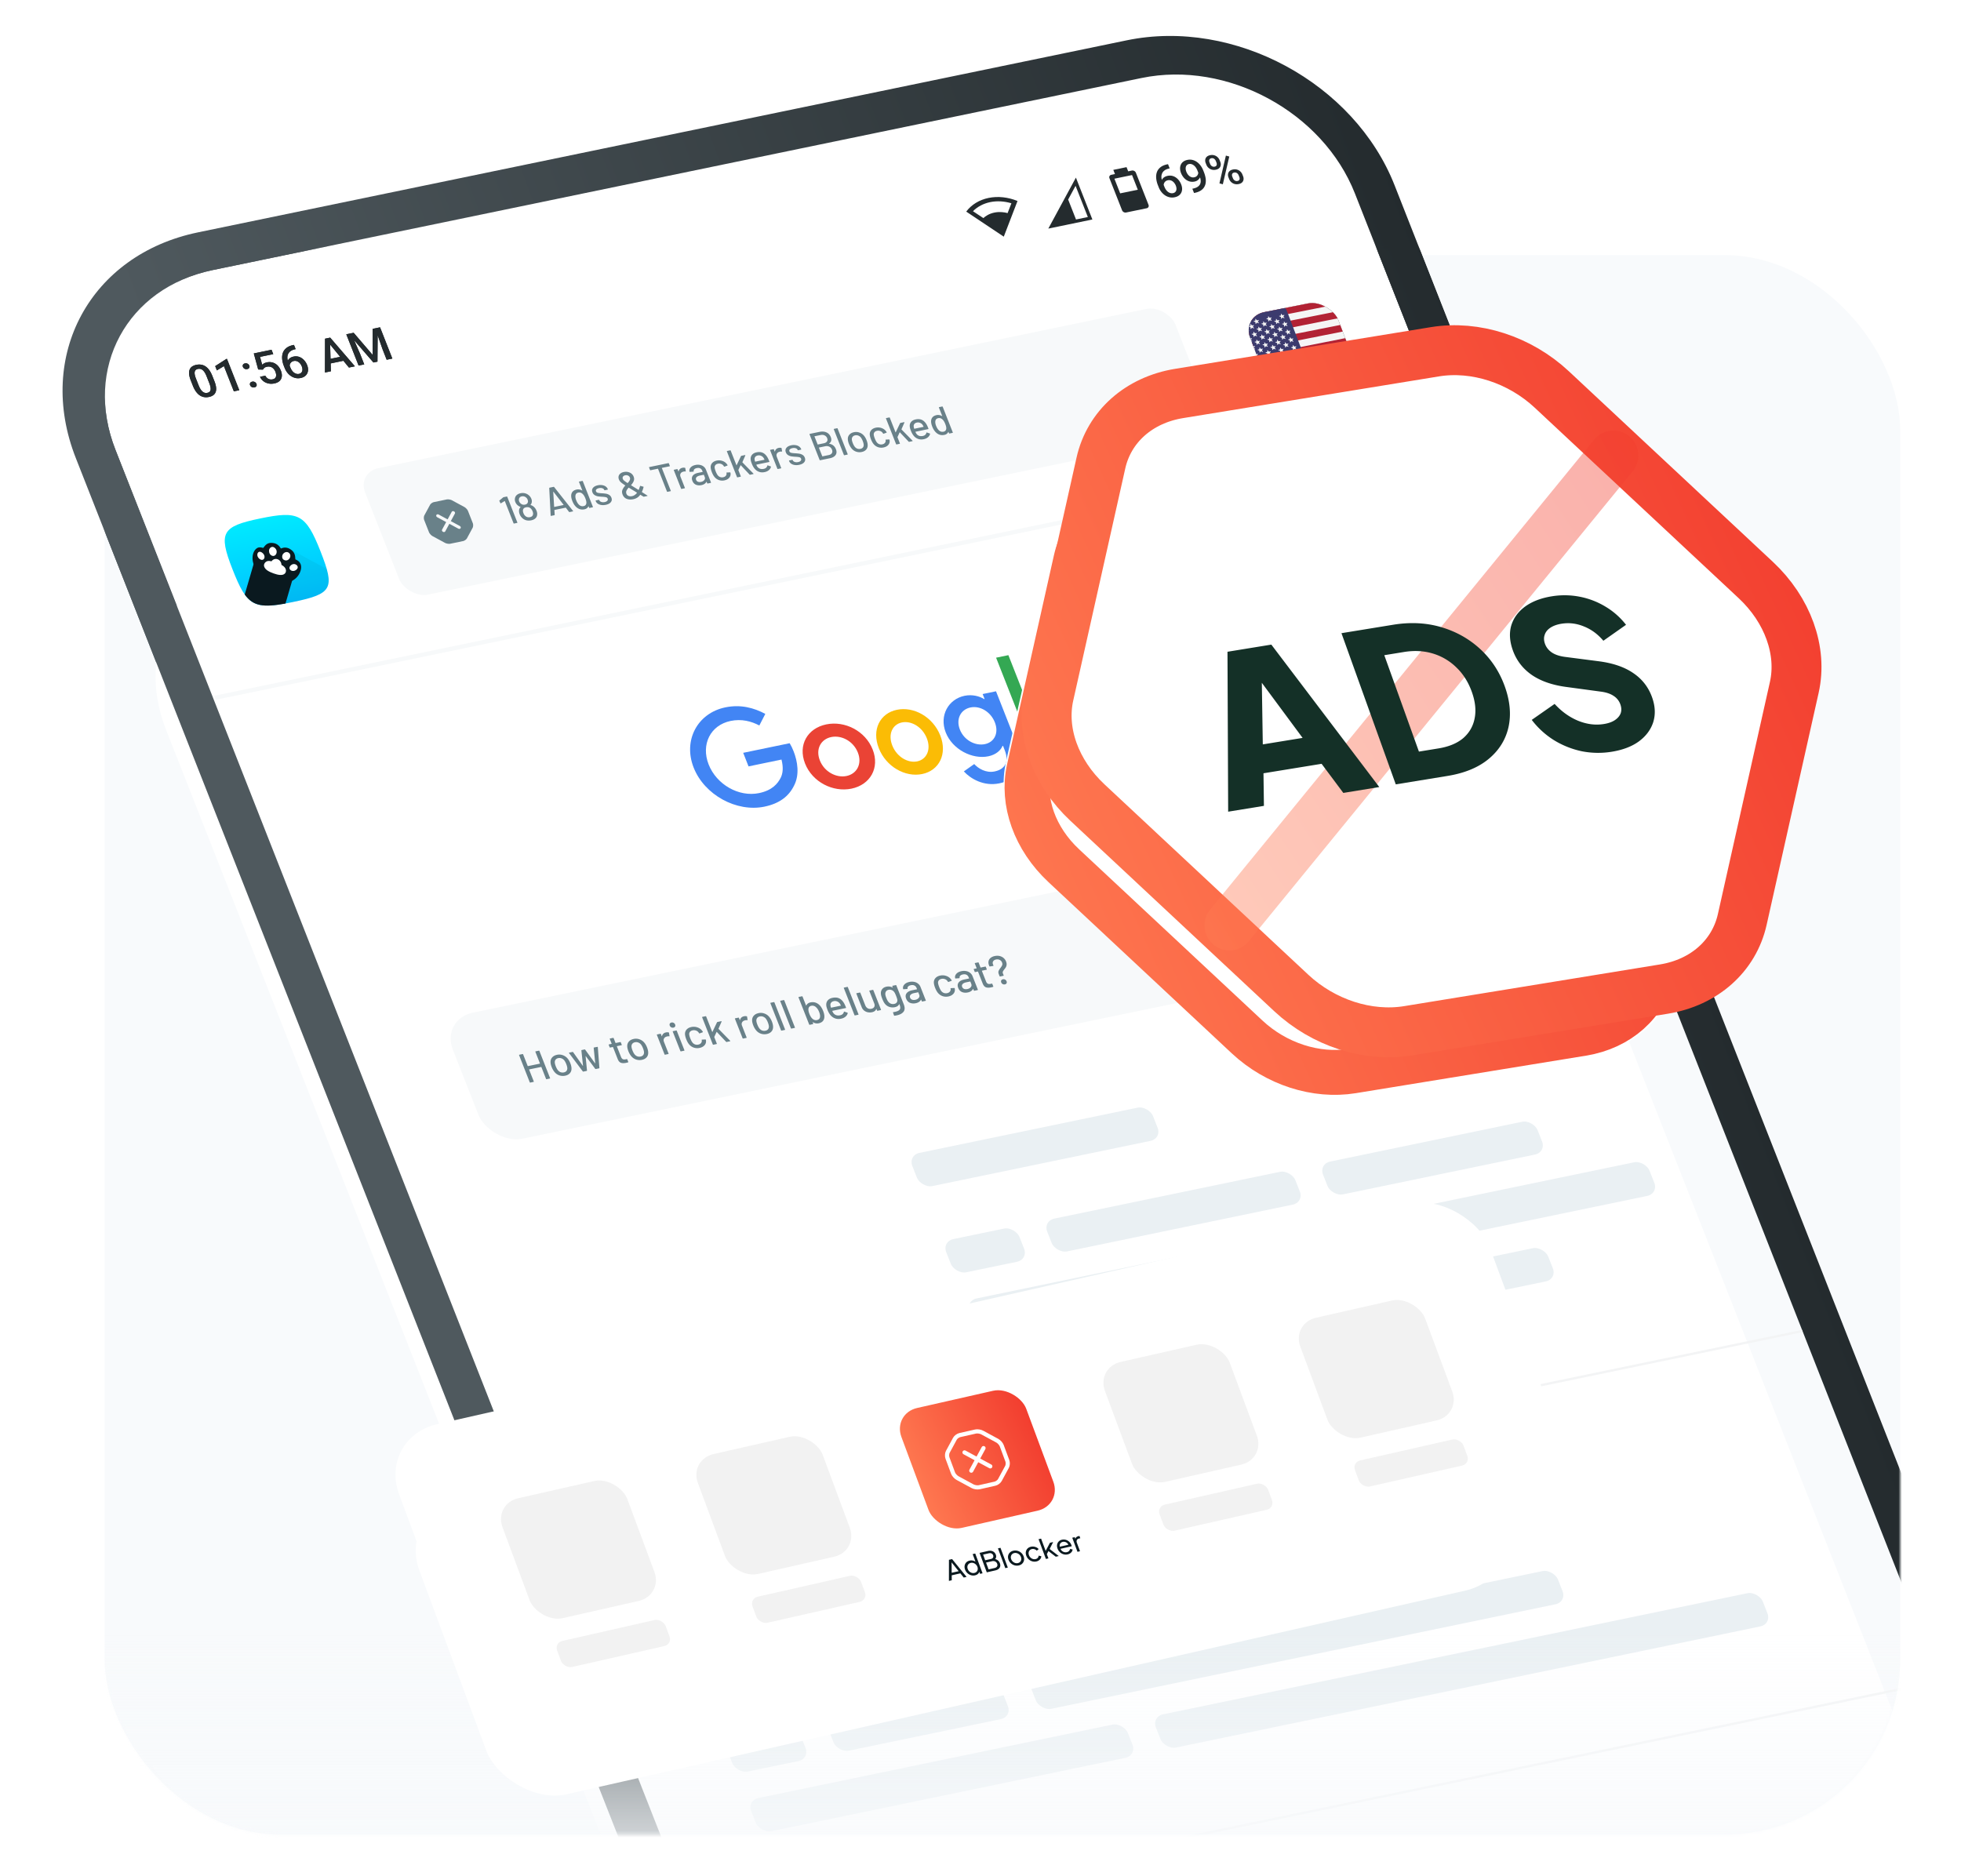 <svg width="581" height="556" fill="none" xmlns="http://www.w3.org/2000/svg"><rect x="31" y="75.601" width="532" height="468" rx="52" fill="#F8FAFC"/><path d="M34.206 133.282c-9.503-24.156 3.4-48 28.82-53.256l275.177-56.91c25.419-5.257 53.729 10.063 63.232 34.219l39.18 99.595-367.228 75.946-39.181-99.594z" fill="#fff"/><path fill-rule="evenodd" clip-rule="evenodd" d="M58.633 68.859c-31.91 6.599-48.107 36.53-36.178 66.853l39.18 99.595 11.752-2.431-39.18-99.594c-9.504-24.156 3.4-48 28.819-53.256l275.177-56.91c25.419-5.257 53.729 10.063 63.232 34.219l39.181 99.594 11.751-2.43-39.181-99.595C401.257 24.581 365.719 5.35 333.81 11.95L58.633 68.859z" fill="url(#a)"/><path d="m62.927 111.432.596 1.514c.285.725.453 1.36.503 1.904.053.54.001.998-.155 1.374a2.02 2.02 0 0 1-.735.909c-.33.228-.736.392-1.218.492-.384.08-.76.107-1.126.082a3.317 3.317 0 0 1-1.057-.256 3.606 3.606 0 0 1-.979-.63 5.531 5.531 0 0 1-.876-1.05 8.544 8.544 0 0 1-.75-1.503l-.596-1.514c-.287-.73-.453-1.36-.498-1.892-.047-.536.008-.99.166-1.362.156-.376.4-.677.732-.901.336-.225.745-.388 1.227-.488.388-.08.763-.107 1.126-.081.365.02.715.102 1.051.243.34.141.663.349.97.625.309.271.6.617.871 1.037.27.417.52.916.748 1.497zm-.933 2.064-.77-1.96a7.417 7.417 0 0 0-.45-.959 3.527 3.527 0 0 0-.484-.677 1.922 1.922 0 0 0-.511-.417 1.443 1.443 0 0 0-.55-.183 1.771 1.771 0 0 0-.59.026c-.25.052-.455.145-.615.279a.95.95 0 0 0-.325.535c-.055.227-.055.511.002.852.06.336.181.736.363 1.198l.77 1.959c.147.373.3.697.456.972.156.275.319.505.488.69.168.181.34.324.517.43.18.101.363.163.552.189.193.024.39.015.59-.026.255-.053.462-.146.621-.28a.982.982 0 0 0 .32-.548c.053-.235.047-.525-.016-.87a6.665 6.665 0 0 0-.368-1.21zm5.248-7.16 3.656 9.294-1.613.334-2.94-7.475-2.088 1.264-.498-1.266 3.289-2.111.194-.04zm6.857 7.807c-.093-.238-.087-.454.02-.651.104-.2.301-.33.591-.39.295-.061.557-.026.787.105.233.126.397.308.49.545.093.238.087.455-.02.651-.101.195-.3.323-.594.384-.29.06-.551.027-.784-.099a1.039 1.039 0 0 1-.49-.545zm-2.125-5.421c-.094-.238-.087-.455.019-.651.104-.2.302-.331.592-.391.294-.061.557-.025.787.106.233.126.396.308.49.545.093.238.087.455-.02.651-.102.195-.3.323-.594.384-.29.06-.552.027-.785-.099a1.039 1.039 0 0 1-.49-.545zm5.926.803-1.403-.033-1.303-4.766 5.255-1.087.51 1.298-3.916.81.626 2.326c.118-.116.296-.242.532-.378.234-.14.523-.246.867-.317.46-.095.898-.108 1.317-.038.42.064.812.206 1.173.424.36.215.682.501.968.86.284.354.52.77.709 1.249.168.429.259.843.272 1.244.017.4-.05.77-.202 1.108-.151.339-.396.63-.734.874-.336.239-.776.415-1.32.528a4.413 4.413 0 0 1-1.237.077 4.016 4.016 0 0 1-1.195-.297 3.486 3.486 0 0 1-1.035-.68 3.48 3.48 0 0 1-.756-1.075l1.58-.326c.159.292.347.531.564.715.22.179.466.301.737.364.27.063.556.064.855.002.272-.056.489-.149.65-.279.16-.134.27-.299.334-.496.065-.201.083-.425.054-.671a3.014 3.014 0 0 0-.205-.797 2.846 2.846 0 0 0-.407-.721 2.144 2.144 0 0 0-.558-.517 1.818 1.818 0 0 0-.692-.27 2.083 2.083 0 0 0-.812.017c-.384.079-.657.193-.82.342a2.19 2.19 0 0 0-.408.51zm9-7.282.2-.041.494 1.253-.114.024c-.576.119-1.04.306-1.393.563a2.204 2.204 0 0 0-.749.911 2.578 2.578 0 0 0-.192 1.168c.026.421.126.855.302 1.3l.573 1.457c.145.369.316.686.512.953.195.262.406.473.633.633.23.154.464.259.703.315.24.056.475.06.707.012a1.35 1.35 0 0 0 .6-.275 1.21 1.21 0 0 0 .345-.505c.072-.198.097-.421.077-.669a2.782 2.782 0 0 0-.193-.786 3.034 3.034 0 0 0-.397-.716 2.418 2.418 0 0 0-.542-.548 1.795 1.795 0 0 0-.665-.31 1.616 1.616 0 0 0-.743-.011 1.573 1.573 0 0 0-.791.397c-.203.198-.338.43-.407.697-.066.261-.055.522.034.784l-.692-.064a3.162 3.162 0 0 1-.143-1.119 2.15 2.15 0 0 1 .28-.924c.16-.272.377-.498.653-.679.28-.186.613-.319 1.001-.399a3.066 3.066 0 0 1 1.332-.001 3.2 3.2 0 0 1 1.136.515c.346.24.648.536.906.886a4.7 4.7 0 0 1 .63 1.122c.175.445.267.875.276 1.291.007.411-.07.789-.234 1.135a2.263 2.263 0 0 1-.732.881c-.325.241-.735.413-1.23.515a3.617 3.617 0 0 1-1.512.004 4 4 0 0 1-1.348-.575 4.759 4.759 0 0 1-1.098-1.025 5.29 5.29 0 0 1-.767-1.341l-.25-.636a7.342 7.342 0 0 1-.502-2.049c-.06-.666.01-1.279.21-1.839.204-.56.559-1.04 1.064-1.437.502-.403 1.178-.691 2.026-.867zm10.89-.856.247 8.631-1.76.364.024-10.021 1.125-.233.365 1.259zm5.596 7.525-6.077-7.425-.613-1.208 1.131-.234 7.326 8.501-1.767.366zm-1.492-3.407.498 1.266-5.302 1.097-.498-1.266 5.302-1.097zm1.389-6.588 1.5-.31 5.628 6.561.002-7.725 1.499-.31-.078 10.031-1.192.247-7.359-8.494zm-.683.141 1.426-.295 2.68 6.132 1.212 3.079-1.674.346-3.644-9.262zm8.569-1.772 1.433-.296 3.643 9.262-1.68.348-1.211-3.079-2.185-6.235z" fill="#242B2E"/><g clip-path="url(#b)"><path d="m337.105 56.215-5.223 1.08-1.708-4.342 5.222-1.08 1.709 4.342zm-1.759-5.674-1.091.226-.488-1.24-3.917.81.488 1.24-1.09.225a.75.75 0 0 0-.519.37.75.75 0 0 0-.025.635l3.744 9.517c.178.453.717.744 1.193.645l6.098-1.26a.75.75 0 0 0 .519-.37.746.746 0 0 0 .024-.635l-3.743-9.517c-.179-.453-.717-.744-1.193-.646z" fill="#242B2E"/></g><path d="m345.857 48.688.201-.041.493 1.253-.113.023c-.576.12-1.04.307-1.393.564-.349.255-.598.559-.749.911a2.574 2.574 0 0 0-.192 1.168c.026.421.126.854.301 1.3l.573 1.456c.145.37.316.687.513.954.195.262.406.473.632.633.23.154.464.26.704.315.239.056.474.06.707.012a1.34 1.34 0 0 0 .601-.275c.158-.139.272-.307.344-.505.072-.198.097-.422.077-.67a2.808 2.808 0 0 0-.193-.785 3.018 3.018 0 0 0-.398-.716 2.405 2.405 0 0 0-.541-.548 1.806 1.806 0 0 0-.665-.31 1.62 1.62 0 0 0-.743-.011 1.576 1.576 0 0 0-.792.397c-.202.198-.337.43-.406.697-.066.26-.055.522.033.784l-.691-.064a3.17 3.17 0 0 1-.143-1.119 2.028 2.028 0 0 1 .933-1.603c.279-.186.612-.32 1.001-.4a3.057 3.057 0 0 1 1.332 0c.414.098.793.27 1.136.515.345.24.647.536.906.886.261.345.471.719.629 1.121.175.446.268.876.277 1.292.007.41-.071.79-.234 1.135a2.259 2.259 0 0 1-.733.88c-.324.242-.734.414-1.23.516a3.603 3.603 0 0 1-1.512.003 4.001 4.001 0 0 1-1.348-.574 4.785 4.785 0 0 1-1.098-1.025 5.306 5.306 0 0 1-.766-1.34l-.25-.637a7.352 7.352 0 0 1-.503-2.05c-.059-.666.011-1.279.211-1.838.204-.56.558-1.04 1.063-1.438.503-.402 1.179-.69 2.026-.866zm7.409 7.239.134-.028c.615-.127 1.099-.31 1.449-.547.353-.243.599-.528.736-.854.137-.326.185-.687.146-1.083a4.713 4.713 0 0 0-.318-1.248l-.628-1.597a4.237 4.237 0 0 0-.517-.966 2.7 2.7 0 0 0-.631-.647 1.933 1.933 0 0 0-.689-.332 1.505 1.505 0 0 0-.68-.017c-.245.05-.445.149-.6.296a1.15 1.15 0 0 0-.321.527 1.864 1.864 0 0 0-.053.692c.026.251.093.513.2.784.1.255.228.494.384.719.158.219.338.407.539.562.202.156.421.266.659.332.238.065.489.07.752.016.25-.052.463-.144.637-.276.173-.137.307-.3.402-.489a1.608 1.608 0 0 0 .072-1.233l.686.051c.127.322.181.655.161.999a2.517 2.517 0 0 1-.247.973 2.27 2.27 0 0 1-.623.789c-.266.22-.591.37-.974.449a3.182 3.182 0 0 1-1.33.007 3.37 3.37 0 0 1-1.154-.505 4.004 4.004 0 0 1-.912-.884 4.825 4.825 0 0 1-.637-1.14 3.79 3.79 0 0 1-.279-1.298c-.011-.42.062-.806.217-1.16.154-.357.392-.659.716-.904.326-.251.736-.428 1.232-.53a3.416 3.416 0 0 1 1.5.006c.474.113.915.313 1.322.6.408.287.77.643 1.087 1.069.317.425.578.898.783 1.42l.213.54c.215.548.371 1.086.469 1.616a4.89 4.89 0 0 1 .051 1.51 3.273 3.273 0 0 1-.459 1.32c-.243.398-.599.745-1.067 1.039-.466.289-1.06.508-1.783.657l-.147.03-.498-1.265zm4.151-7.112-.192-.49a1.954 1.954 0 0 1-.137-1.01 1.45 1.45 0 0 1 .43-.839c.239-.237.576-.4 1.009-.49.446-.093.855-.083 1.227.028.376.11.701.293.975.548.275.255.481.559.619.91l.193.49c.135.344.179.676.132.998-.043.32-.184.6-.424.837-.235.237-.573.401-1.015.492-.437.091-.846.081-1.227-.028a2.426 2.426 0 0 1-1.59-1.446zm.926-.72.192.489c.067.17.164.324.291.463.131.138.287.239.466.302.18.064.375.074.584.03.214-.043.37-.126.467-.247a.7.7 0 0 0 .163-.433 1.222 1.222 0 0 0-.09-.504l-.192-.49a1.45 1.45 0 0 0-.3-.468 1.046 1.046 0 0 0-1.04-.342c-.205.043-.361.125-.467.248a.739.739 0 0 0-.167.44c-.007.167.024.337.093.511zm5.826 4.965-.195-.497a1.943 1.943 0 0 1-.135-1.004c.052-.322.198-.602.437-.84.24-.237.576-.4 1.009-.49.446-.093.855-.083 1.227.028.376.11.699.293.969.55.274.255.479.556.616.904l.195.496c.137.348.182.682.135 1.004-.043.32-.182.6-.417.836s-.571.4-1.008.49a2.549 2.549 0 0 1-1.234-.026 2.463 2.463 0 0 1-.983-.547 2.446 2.446 0 0 1-.616-.904zm.929-.73.195.497c.067.17.166.324.298.461.136.137.294.24.475.308.18.064.37.075.571.033.228-.047.392-.131.494-.253.1-.126.15-.27.149-.43a1.31 1.31 0 0 0-.099-.51l-.195-.495a1.418 1.418 0 0 0-.3-.468 1.121 1.121 0 0 0-.46-.304 1.044 1.044 0 0 0-.583-.03c-.21.043-.366.125-.468.247a.739.739 0 0 0-.169.434 1.25 1.25 0 0 0 .092.51zm-.891-5.944-1.911 8.224-1.001-.282 1.911-8.223 1.001.281z" fill="#242B2E"/><g clip-path="url(#c)"><path d="m310.592 67.736 8.176-15.108 4.881 12.408-13.057 2.7zm8.203-2.702 3.509-.726-3.637-9.244-2.197 4.06 2.325 5.91z" fill="#242B2E"/></g><g clip-path="url(#d)"><path d="M292.882 58.653c-2.749.568-5.075 1.995-6.61 4.05 3.866 2.595 7.19 4.8 11.125 7.427 1.424-3.703 2.875-7.478 4.067-10.569-2.806-1.157-5.827-1.478-8.582-.908zm.488 1.24c2.004-.414 4.186-.288 6.284.344l-1.124 2.903c-.978-.26-2.393-.465-3.94-.145-1.554.322-2.598 1.041-3.242 1.63l-3.082-2.039c1.335-1.343 3.1-2.278 5.104-2.692z" fill="#242B2E"/></g><mask id="e" style="mask-type:alpha" maskUnits="userSpaceOnUse" x="30" y="73" width="533" height="471"><rect x="31" y="73.6" width="532" height="470" rx="52" fill="#F8FAFC"/></mask><g mask="url(#e)"><g filter="url(#f)"><path d="M34.206 133.282c-9.503-24.156 3.4-48 28.82-53.256l275.177-56.91c25.419-5.257 53.729 10.063 63.232 34.219l170.691 433.888c9.503 24.155-3.4 47.999-28.819 53.256L268.13 601.388c-25.42 5.257-53.73-10.063-63.232-34.218L34.206 133.282z" fill="#fff"/></g><path fill-rule="evenodd" clip-rule="evenodd" d="m58.633 68.859 275.177-56.91c31.909-6.6 67.447 12.632 79.376 42.955l170.692 433.888c11.929 30.323-4.269 60.254-36.178 66.854l-275.177 56.909c-31.91 6.599-67.448-12.632-79.377-42.955L22.455 135.712c-11.93-30.323 4.268-60.254 36.178-66.853zm4.393 11.167c-25.42 5.257-38.323 29.1-28.82 53.255L204.898 567.17c9.502 24.155 37.812 39.475 63.232 34.218l275.177-56.909c25.419-5.257 38.322-29.101 28.82-53.256L401.435 57.335c-9.503-24.156-37.813-39.476-63.232-34.219L63.026 80.026z" fill="url(#g)"/><path d="M94.939 163.322c4.349 11.056 3.608 12.638-8.109 15.061s-13.625 1.293-17.94-9.674c-4.314-10.967-3.094-12.743 8.203-15.079 11.296-2.336 13.497-1.363 17.846 9.692z" fill="url(#h)"/><path d="m77.495 179.336 8.162-16.771 11.15 6.034c1.82 6.399-.452 7.813-9.977 9.783-4.17.862-7.099 1.275-9.335.954z" fill="#0A191F" fill-opacity=".05"/><g clip-path="url(#i)"><path d="m72.507 176.17 2.992-10.261 11.637 4.173-2.555 8.761c-6.534 1.191-9.563.817-12.075-2.673z" fill="#0A191F"/><path fill-rule="evenodd" clip-rule="evenodd" d="M88.588 170.168c.636-1.085.908-2.408.281-3.368-.237-.42-.635-.724-1.333-1.031-.132-.538.086-1.693-1.084-2.697a2.984 2.984 0 0 0-.368-.272 2.826 2.826 0 0 0-1.609-.537c-.582.001-.892.158-1.25.269-.233-.323-.398-.652-.871-1.03a2.818 2.818 0 0 0-1.495-.6 2.669 2.669 0 0 0-.566-.037c-1.49.054-1.928 1.141-2.322 1.495-1.096-.31-1.645-.184-2.226.399-.56.562-.873 1.46-.912 2.344-.368 5.978 10.43 10.737 13.756 5.066" fill="#0A191F"/><path fill-rule="evenodd" clip-rule="evenodd" d="M83.398 167.394c1.577.805 1.555 2.049.968 2.595-.687.638-1.984.403-3.302-.073-1.337-.483-2.484-1.061-2.8-2.048-.184-.574.153-1.174.58-1.426.465-.274.818-.282 1.589-.113.926-1.285 2.856-.729 2.965 1.066M81.31 162.271c1.433 1.037.297 3.212-1.037 2.224-.48-.355-.7-1.124-.49-1.713.201-.565.863-.993 1.528-.511M85.51 163.758c1.257.834-.01 2.978-1.441 2.118-.549-.328-.604-1.167-.216-1.718.287-.409 1.023-.822 1.658-.4zM87.884 167.443c1.077.921-.762 2.352-1.808 1.48-1.018-.851.684-2.441 1.808-1.48zM77.7 163.797c1.357 1.04.46 2.812-.819 1.811-1.248-.976-.502-2.825.82-1.811z" fill="#fff"/></g><g clip-path="url(#j)"><rect width="26.647" height="26.647" rx="6.71" transform="matrix(.981 -.195 .356 .935 368 93.796)" fill="#383838"/><g clip-path="url(#k)"><path d="m411.612 112.327-39.305 7.819a.877.877 0 0 1-.957-.53l-9.165-24.077a.585.585 0 0 1 .447-.808l39.305-7.818a.877.877 0 0 1 .957.529l9.165 24.077a.584.584 0 0 1-.447.808z" fill="#F5F5F5"/><path d="m403.383 88.728-40.708 8.098-.49-1.287a.585.585 0 0 1 .447-.808l39.305-7.818a.877.877 0 0 1 .957.529l.489 1.286zM405.616 94.593l-40.709 8.097.745 1.955 40.708-8.097-.744-1.955zM404.128 90.683l-40.709 8.097.744 1.955 40.709-8.097-.744-1.955zM407.849 100.458l-40.007 7.958a.877.877 0 0 1-.957-.53l-.489-1.286 40.708-8.097.745 1.955zM410.081 106.323l-40.708 8.098.744 1.955 40.708-8.098-.744-1.955zM411.612 112.327l-39.305 7.818a.873.873 0 0 1-.956-.529l-.49-1.286 40.709-8.097.489 1.286a.584.584 0 0 1-.447.808zM408.593 102.413l-40.709 8.098.744 1.955 40.709-8.098-.744-1.955z" fill="#B22234"/><path d="m380.179 91.24-17.547 3.491a.585.585 0 0 0-.447.808l4.7 12.348a.877.877 0 0 0 .957.529l17.547-3.491a.584.584 0 0 0 .447-.808l-4.7-12.347a.877.877 0 0 0-.957-.53z" fill="#3C3B6E"/><path d="m367.138 102.981.325.413.492-.094c.064-.012.12.06.082.106l-.289.357.318.416c.041.054-.01.116-.075.091l-.503-.193-.296.352c-.038.045-.125.011-.128-.05l-.022-.476-.501-.199c-.065-.026-.068-.109-.004-.122l.49-.101-.014-.475c-.002-.062.083-.079.125-.025zM368.022 105.304l.325.413.492-.094c.064-.012.12.06.082.106l-.289.356.318.417c.041.054-.009.116-.075.091l-.503-.193-.296.352c-.038.045-.125.011-.128-.05l-.022-.476-.501-.2c-.065-.025-.068-.108-.004-.121l.49-.101-.014-.475c-.002-.062.083-.079.125-.025zM366.811 96.776l.325.413.492-.094c.064-.012.12.06.082.106l-.289.357.318.417c.041.054-.01.115-.075.09l-.503-.192-.296.351c-.038.046-.125.012-.128-.05l-.022-.476-.501-.2c-.065-.025-.068-.107-.004-.12l.489-.102-.013-.475c-.002-.061.083-.078.125-.025zM367.695 99.099l.325.413.492-.094c.064-.013.12.06.082.106l-.289.356.318.417c.041.054-.01.116-.075.091l-.503-.193-.296.351c-.038.046-.125.012-.128-.05l-.022-.475-.501-.2c-.065-.026-.068-.108-.004-.121l.489-.102-.013-.474c-.002-.062.083-.079.125-.025zM368.58 101.421l.324.413.493-.094c.063-.012.119.06.082.106l-.29.357.319.416c.041.054-.01.116-.075.091l-.503-.193-.296.352c-.039.045-.126.011-.129-.05l-.021-.476-.501-.199c-.065-.026-.068-.109-.005-.122l.49-.101-.014-.475c-.002-.062.084-.079.126-.025zM369.464 103.744l.324.413.493-.094c.063-.013.119.059.082.106l-.29.356.319.417c.041.054-.01.115-.075.09l-.503-.192-.296.351c-.039.046-.126.012-.129-.05l-.021-.475-.501-.2c-.065-.026-.068-.108-.005-.121l.49-.102-.014-.474c-.002-.062.084-.079.126-.025zM368.27 95.261l.324.413.492-.094c.064-.012.12.06.083.106l-.29.357.318.417c.042.053-.009.115-.075.09l-.503-.192-.296.351c-.038.046-.125.011-.128-.05l-.022-.476-.501-.2c-.064-.025-.067-.108-.004-.12l.49-.102-.014-.475c-.002-.061.084-.078.126-.025zM369.154 97.584l.324.412.492-.094c.064-.012.12.06.083.106l-.29.357.318.417c.042.054-.009.115-.075.09l-.503-.192-.296.351c-.038.046-.125.012-.128-.05l-.022-.475-.501-.2c-.064-.026-.067-.108-.004-.121l.49-.102-.014-.475c-.002-.061.084-.078.126-.025zM370.038 99.906l.324.413.493-.094c.064-.012.119.06.082.106l-.289.357.318.417c.041.053-.01.115-.075.09l-.503-.193-.296.352c-.038.046-.126.011-.128-.05l-.022-.476-.501-.199c-.065-.026-.068-.109-.005-.122l.49-.101-.013-.475c-.002-.061.083-.078.125-.025zM370.922 102.229l.325.413.492-.094c.064-.012.12.06.082.106l-.289.357.318.416c.041.054-.01.116-.075.091l-.503-.193-.296.352c-.038.045-.125.011-.128-.05l-.022-.476-.501-.199c-.065-.026-.068-.109-.004-.122l.489-.101-.013-.475c-.002-.062.083-.078.125-.025zM371.806 104.551l.325.413.492-.094c.064-.012.12.06.082.106l-.289.357.318.416c.041.054-.01.116-.075.091l-.503-.193-.296.352c-.038.045-.125.011-.128-.05l-.022-.476-.501-.2c-.065-.025-.068-.108-.004-.121l.489-.101-.013-.475c-.002-.062.083-.079.125-.025zM370.595 96.023l.324.413.493-.094c.064-.012.119.06.082.106l-.289.357.318.417c.041.054-.01.115-.075.09l-.503-.192-.296.351c-.039.046-.126.012-.129-.05l-.021-.476-.501-.199c-.065-.026-.068-.108-.005-.121l.49-.102-.013-.475c-.002-.061.083-.078.125-.025zM371.479 98.346l.324.413.493-.094c.064-.012.119.06.082.106l-.289.357.318.417c.041.053-.01.115-.075.09l-.503-.193-.296.352c-.038.046-.126.011-.128-.05l-.022-.476-.501-.2c-.065-.025-.068-.108-.005-.12l.49-.102-.013-.475c-.002-.061.083-.078.125-.025zM372.363 100.668l.324.414.493-.095c.064-.012.119.06.082.107l-.289.356.318.417c.041.054-.01.115-.075.09l-.503-.192-.296.351c-.038.046-.126.012-.128-.05l-.022-.475-.501-.2c-.065-.026-.068-.108-.005-.121l.49-.102-.013-.475c-.002-.061.083-.078.125-.025zM373.247 102.991l.325.413.492-.094c.064-.012.12.06.082.106l-.289.356.318.417c.041.054-.009.116-.075.091l-.503-.193-.296.352c-.038.045-.125.011-.128-.051l-.022-.475-.501-.2c-.064-.026-.068-.108-.004-.121l.49-.101-.014-.475c-.002-.062.083-.079.125-.025zM372.053 94.509l.325.413.492-.094c.064-.012.12.06.082.106l-.289.356.318.417c.041.054-.009.116-.075.09l-.503-.192-.296.352c-.038.045-.125.011-.128-.05l-.022-.476-.501-.2c-.065-.025-.068-.108-.004-.121l.49-.101-.014-.475c-.002-.062.083-.079.125-.025zM372.937 96.831l.325.413.492-.094c.064-.012.12.06.082.106l-.289.357.318.416c.041.054-.009.116-.075.09l-.503-.192-.296.352c-.038.045-.125.011-.128-.05l-.022-.476-.501-.2c-.065-.025-.068-.108-.004-.12l.49-.102-.014-.475c-.002-.061.083-.078.125-.025zM373.821 99.153l.325.413.492-.094c.064-.012.12.06.082.106l-.289.357.318.417c.041.054-.009.115-.075.09l-.503-.193-.296.352c-.038.046-.125.012-.128-.05l-.022-.476-.501-.2c-.065-.025-.068-.107-.004-.12l.49-.102-.014-.475c-.002-.061.084-.078.125-.025zM374.706 101.476l.324.413.492-.094c.064-.012.12.06.083.106l-.29.357.318.416c.042.054-.009.116-.075.091l-.503-.193-.296.352c-.038.045-.125.011-.128-.05l-.022-.476-.501-.199c-.064-.026-.068-.109-.004-.122l.49-.101-.014-.475c-.002-.061.084-.078.126-.025zM375.59 103.798l.324.413.492-.094c.064-.012.12.06.083.106l-.29.357.318.417c.042.054-.009.115-.074.09l-.504-.192-.296.351c-.038.046-.125.012-.128-.05l-.022-.476-.501-.199c-.064-.026-.067-.108-.004-.121l.49-.102-.014-.475c-.002-.061.084-.078.126-.025zM374.379 95.271l.324.413.493-.094c.063-.012.119.06.082.106l-.289.357.318.416c.041.054-.01.116-.075.09l-.503-.192-.296.352c-.039.045-.126.011-.129-.05l-.021-.476-.501-.2c-.065-.025-.068-.108-.005-.12l.49-.102-.014-.475c-.001-.062.084-.079.126-.025zM375.263 97.593l.324.413.493-.094c.064-.012.119.06.082.106l-.289.357.318.417c.041.053-.01.115-.075.09l-.503-.193-.296.352c-.039.046-.126.012-.129-.05l-.021-.476-.501-.2c-.065-.025-.068-.107-.005-.12l.49-.102-.014-.475c-.001-.061.084-.078.126-.025zM376.147 99.916l.324.413.493-.094c.064-.012.119.06.082.106l-.289.357.318.416c.041.054-.01.116-.075.091l-.503-.193-.296.352c-.039.045-.126.011-.129-.05l-.021-.476-.501-.199c-.065-.026-.068-.109-.005-.122l.49-.101-.014-.475c-.001-.062.084-.079.126-.025zM377.031 102.238l.324.413.493-.094c.064-.012.119.06.082.106l-.289.357.318.417c.041.054-.01.115-.075.09l-.503-.193-.296.352c-.039.046-.126.011-.129-.05l-.021-.476-.501-.199c-.065-.026-.068-.108-.005-.122l.49-.101-.014-.475c-.001-.061.084-.078.126-.025zM375.837 93.756l.325.413.492-.094c.064-.012.12.06.082.106l-.289.356.318.417c.041.054-.01.116-.075.09l-.503-.192-.296.352c-.038.045-.125.011-.128-.05l-.022-.476-.501-.2c-.065-.025-.068-.108-.004-.121l.489-.101-.013-.475c-.002-.062.083-.079.125-.025zM376.721 96.079l.325.413.492-.095c.064-.012.12.06.082.107l-.289.356.318.417c.041.054-.01.115-.075.09l-.503-.192-.296.351c-.038.046-.125.012-.128-.05l-.022-.475-.501-.2c-.065-.026-.068-.108-.004-.121l.489-.102-.013-.475c-.002-.06.083-.078.125-.024zM377.605 98.4l.325.414.492-.094c.064-.012.12.06.082.106l-.289.357.318.416c.041.054-.01.116-.075.09l-.503-.192-.296.352c-.038.045-.125.011-.128-.05l-.022-.476-.501-.2c-.065-.025-.068-.108-.004-.121l.489-.101-.013-.475c-.002-.062.083-.079.125-.025zM378.489 100.723l.325.413.492-.094c.064-.012.12.06.082.106l-.289.357.318.417c.041.053-.01.115-.075.09l-.503-.193-.296.352c-.038.046-.125.011-.128-.05l-.022-.476-.501-.199c-.065-.026-.068-.109-.004-.122l.489-.101-.013-.475c-.002-.061.083-.078.125-.025zM379.373 103.046l.325.413.492-.094c.064-.012.12.06.082.106l-.289.357.318.416c.041.054-.01.116-.075.091l-.503-.193-.296.352c-.038.045-.125.011-.128-.05l-.022-.476-.501-.199c-.065-.026-.068-.109-.004-.122l.49-.101-.014-.475c-.002-.062.083-.079.125-.025zM378.162 94.519l.325.413.492-.094c.064-.013.12.06.082.106l-.289.356.318.417c.041.054-.01.115-.075.09l-.503-.192-.296.351c-.038.046-.125.012-.128-.05l-.022-.475-.501-.2c-.065-.026-.068-.108-.004-.121l.489-.102-.013-.475c-.002-.06.083-.078.125-.025zM379.046 96.84l.325.414.492-.094c.064-.012.12.06.082.106l-.289.356.318.417c.041.054-.01.116-.075.09l-.503-.192-.296.352c-.038.045-.125.011-.128-.05l-.022-.476-.501-.2c-.065-.025-.068-.108-.004-.121l.489-.101-.013-.475c-.002-.062.083-.079.125-.025zM379.93 99.163l.325.413.492-.094c.064-.012.12.06.082.106l-.289.357.318.416c.041.054-.01.116-.075.091l-.503-.193-.296.352c-.038.045-.125.011-.128-.05l-.022-.476-.501-.2c-.065-.025-.068-.108-.004-.12l.49-.102-.014-.475c-.002-.061.083-.078.125-.025zM380.814 101.486l.325.413.492-.094c.064-.012.12.06.082.106l-.289.356.318.417c.041.054-.01.116-.075.091l-.503-.193-.296.352c-.038.045-.125.011-.128-.05l-.022-.476-.501-.2c-.065-.025-.068-.108-.004-.121l.49-.101-.014-.475c-.002-.062.083-.079.125-.025zM379.621 93.003l.324.413.492-.094c.064-.012.12.06.083.106l-.29.357.318.417c.042.054-.009.115-.074.09l-.504-.192-.296.351c-.038.046-.125.012-.128-.05l-.022-.475-.5-.2c-.065-.026-.068-.108-.005-.121l.49-.102-.014-.475c-.002-.061.084-.078.126-.025zM380.505 95.326l.324.413.492-.094c.064-.013.12.06.083.106l-.29.356.318.417c.042.054-.009.115-.074.09l-.504-.192-.295.352c-.039.045-.126.01-.129-.05l-.022-.476-.5-.2c-.065-.026-.068-.108-.005-.121l.49-.102-.014-.474c-.002-.062.084-.079.126-.025zM381.389 97.648l.324.413.493-.094c.063-.012.119.06.082.106l-.29.357.318.417c.042.054-.009.115-.074.09l-.504-.192-.295.351c-.039.046-.126.012-.129-.05l-.021-.476-.501-.199c-.065-.026-.068-.108-.005-.121l.49-.102-.014-.475c-.002-.061.084-.078.126-.025zM382.273 99.97l.324.414.493-.094c.063-.012.119.06.082.106l-.29.356.319.417c.041.054-.01.116-.075.091l-.503-.193-.296.352c-.039.045-.126.011-.129-.051l-.021-.475-.501-.2c-.065-.026-.068-.108-.005-.121l.49-.101-.014-.475c-.002-.062.084-.079.126-.025zM383.157 102.294l.324.413.493-.095c.063-.012.119.06.082.107l-.289.356.318.417c.041.054-.01.115-.075.09l-.503-.192-.296.351c-.039.046-.126.012-.129-.05l-.021-.475-.501-.2c-.065-.026-.068-.108-.005-.121l.49-.102-.014-.475c-.002-.061.084-.078.126-.024z" fill="#F5F5F5"/></g></g><rect width="245.217" height="40.236" rx="6.336" transform="matrix(.979 -.203 .366 .931 105.852 140.025)" fill="#F7F9FA"/><g clip-path="url(#l)"><path d="m137.579 150.238-3.656-1.979c-.428-.231-1.148-.349-1.589-.258l-3.765.779c-.441.091-.968.467-1.163.827l-1.666 3.079c-.195.361-.222 1.007-.057 1.426l1.408 3.578c.165.419.657.957 1.085 1.189l3.656 1.979c.428.231 1.149.349 1.59.258l3.765-.779c.441-.091.967-.467 1.162-.827l1.666-3.079c.195-.361.222-1.007.057-1.426l-1.407-3.578c-.165-.419-.658-.957-1.086-1.189zm-1.365 5.611c.259.14.375.436.257.654a.413.413 0 0 1-.29.207.586.586 0 0 1-.398-.064l-2.648-1.434-1.207 2.231a.416.416 0 0 1-.291.207.585.585 0 0 1-.397-.065.593.593 0 0 1-.27-.297.423.423 0 0 1 .013-.357l1.207-2.23-2.649-1.433a.603.603 0 0 1-.27-.298.424.424 0 0 1 .013-.356c.118-.218.429-.282.688-.142l2.649 1.433 1.207-2.231c.117-.218.429-.282.688-.142.258.14.375.436.257.654l-1.207 2.23 2.648 1.433z" fill="#698189"/></g><path d="M149.064 147.394a.313.313 0 0 1 .14-.065l.928-.192c.078-.016.132.013.161.087l2.987 7.591c.029.074.004.12-.074.136l-.893.184c-.078.017-.132-.012-.161-.087l-2.578-6.553c-.006-.014-.018-.024-.037-.028-.01-.006-.022-.004-.035.007l-1.075.657a.112.112 0 0 1-.055.023c-.047.01-.086-.014-.117-.072l-.297-.627c-.03-.074-.024-.123.017-.148l1.089-.913zm9.214 2.899c.288.278.516.633.686 1.065.187.476.242.916.163 1.318a1.542 1.542 0 0 1-.538.956c-.295.263-.693.446-1.195.549-.501.104-.98.102-1.437-.004a2.632 2.632 0 0 1-1.194-.647 2.929 2.929 0 0 1-.796-1.151 2.516 2.516 0 0 1-.185-1.181c.038-.378.191-.687.461-.928.033-.023.026-.041-.022-.056a2.897 2.897 0 0 1-.784-.441 2.337 2.337 0 0 1-.75-1.004 1.94 1.94 0 0 1-.075-1.288c.084-.323.267-.603.547-.838.288-.236.647-.399 1.078-.488a2.892 2.892 0 0 1 1.26.005c.401.094.755.262 1.062.505.402.311.689.686.862 1.125.158.402.192.789.101 1.162a1.57 1.57 0 0 1-.341.65c-.03.03-.023.049.022.056.396.103.755.315 1.075.635zm-4.535-2.358c-.033.216-.014.417.06.603.117.298.289.532.517.702.343.291.754.387 1.231.289.47-.098.752-.341.844-.73.063-.206.031-.469-.095-.789a1.386 1.386 0 0 0-.376-.538 1.563 1.563 0 0 0-.611-.357 1.455 1.455 0 0 0-.735-.029 1.089 1.089 0 0 0-.58.301.934.934 0 0 0-.255.548zm4.154 4.585c.086-.275.051-.614-.108-1.016-.14-.357-.322-.637-.546-.84-.372-.342-.832-.456-1.38-.343-.532.11-.836.37-.912.78-.055.269-.008.594.141.973.146.372.349.66.607.864.367.311.81.412 1.327.305.485-.1.776-.341.871-.723zm10.863-.786a.17.17 0 0 1-.176-.06l-.936-1.219c-.017-.02-.037-.028-.06-.024l-3.301.683c-.024.005-.035.019-.034.043l.091 1.394c0 .064-.036.104-.106.118l-.952.197c-.086.018-.133-.017-.142-.103l-.418-8.134c0-.065.035-.104.106-.119l1.175-.243a.174.174 0 0 1 .176.06l5.586 7.066.03.042c.02.052-.005.085-.075.1l-.964.199zm-4.582-1.575a.052.052 0 0 0 .017.045.126.126 0 0 0 .051.001l2.702-.559c.016-.003.026-.009.031-.018.01-.018.008-.034-.006-.047l-2.992-3.86a.048.048 0 0 0-.044-.015c-.015.003-.024.013-.026.03l.267 4.423zm7.37-7.331c-.03-.074-.005-.119.073-.136l.893-.184c.078-.016.132.013.161.087l2.987 7.591c.029.074.004.12-.074.136l-.893.185c-.078.016-.132-.013-.161-.088l-.145-.368c-.006-.015-.018-.025-.037-.029-.01-.006-.021.001-.031.019a1.464 1.464 0 0 1-.439.561 1.66 1.66 0 0 1-.702.315c-.564.116-1.085.083-1.564-.1-.473-.191-.891-.511-1.254-.959-.304-.364-.565-.825-.785-1.383-.205-.521-.319-.984-.343-1.39-.029-.525.09-.964.358-1.317.267-.353.695-.591 1.282-.712a2.01 2.01 0 0 1 .814.001c.28.046.544.145.789.295.022.012.035.013.04.004.012-.011.016-.023.01-.038l-.979-2.49zm2.17 6.324c.057-.35-.038-.838-.283-1.463-.246-.625-.532-1.081-.856-1.368-.377-.333-.784-.453-1.223-.363-.47.097-.748.348-.834.752-.105.424-.037.941.203 1.552.226.573.505 1.014.839 1.323.388.362.84.49 1.357.383.454-.094.72-.366.797-.816zm5.77.436c-.47.097-.911.116-1.324.056a2.541 2.541 0 0 1-1.038-.376 1.57 1.57 0 0 1-.601-.721l-.048-.123c-.029-.074-.005-.12.073-.136l.846-.175c.078-.016.132.013.162.088l.021.055c.082.209.272.367.568.474.304.107.641.122 1.009.045.352-.072.61-.202.774-.389.16-.194.197-.403.109-.626a.673.673 0 0 0-.494-.417c-.248-.07-.622-.117-1.123-.142a12.63 12.63 0 0 1-1.268-.124 2.894 2.894 0 0 1-.97-.367 1.657 1.657 0 0 1-.653-.819c-.196-.498-.147-.935.146-1.309.298-.384.787-.646 1.469-.787a3.376 3.376 0 0 1 1.281-.035c.405.061.75.194 1.035.401.284.207.487.463.607.768l.013.033c.029.075.005.12-.074.136l-.822.17c-.078.017-.132-.012-.161-.087l-.014-.033c-.084-.216-.268-.371-.551-.466-.278-.103-.609-.115-.992-.036-.345.071-.602.193-.772.365a.511.511 0 0 0-.115.579c.085.216.251.358.499.428.255.068.639.117 1.151.148.501.025.924.067 1.268.124.349.049.675.166.977.353.3.18.521.452.664.817.2.506.146.951-.16 1.336-.298.384-.795.648-1.492.792zm12.297-2.76a.125.125 0 0 1 .061.059c.018.045-.005.074-.067.087l-1.011.209a.223.223 0 0 1-.167-.038l-.854-.524c-.024-.019-.049-.018-.075.004a3.233 3.233 0 0 1-.893.86 3.664 3.664 0 0 1-1.171.448c-.705.145-1.346.109-1.923-.11-.572-.227-.978-.646-1.218-1.257-.202-.513-.223-.975-.063-1.387.164-.42.445-.848.841-1.284.025-.022.022-.041-.01-.059-.638-.415-1.079-.738-1.322-.97a2.214 2.214 0 0 1-.536-.782c-.132-.335-.165-.654-.098-.958.072-.312.239-.576.502-.791.267-.225.608-.38 1.023-.466.643-.132 1.237-.074 1.784.175a2.12 2.12 0 0 1 1.141 1.188c.178.454.19.882.035 1.285-.15.393-.413.801-.788 1.225-.029.014-.025.033.01.058.432.281 1.134.719 2.105 1.315l.069.046c.014.013.028.019.044.015.016-.003.026-.009.031-.018.184-.481.314-.85.39-1.107.016-.068.063-.089.14-.065l.81.219c.085.022.117.072.097.149-.149.57-.316 1.039-.501 1.407l.009.022a.248.248 0 0 0 .066.071c.397.256.91.58 1.539.974zm-6.559-5.983c-.313.064-.531.198-.655.401-.126.195-.137.426-.032.694.059.149.174.302.346.46.177.148.519.392 1.024.73.032.017.057.016.075-.004.29-.317.491-.604.601-.861a.953.953 0 0 0 .025-.777 1 1 0 0 0-.54-.565 1.344 1.344 0 0 0-.844-.078zm2.034 6.17c.556-.115 1.043-.437 1.462-.966.014-.028.006-.05-.027-.067l-.579-.375a21.695 21.695 0 0 0-.599-.36l-1.217-.738c-.017-.02-.038-.02-.064.001-.307.338-.52.647-.638.929-.117.282-.116.576.004.881.117.297.323.508.617.632.302.123.649.144 1.041.063zm10.748-9.78c.079-.016.132.013.162.088l.281.714c.029.075.004.12-.074.136l-2.255.466c-.032.007-.041.025-.03.055l2.644 6.72c.029.074.005.12-.074.136l-.892.185c-.079.016-.132-.013-.162-.088l-2.643-6.72c-.012-.03-.034-.041-.065-.035l-2.15.445c-.078.016-.132-.013-.161-.088l-.281-.714c-.029-.074-.005-.12.073-.136l5.627-1.164zm4.183 1.381c.25-.052.497-.051.738.004.064.011.101.051.112.122l.141.876c.019.068-.02.1-.115.096a1.378 1.378 0 0 0-.5.019l-.16.045c-.362.091-.62.277-.772.558-.147.272-.149.59-.005.955l1.282 3.259c.029.075.005.12-.073.136l-.893.185c-.078.016-.132-.013-.162-.087l-2.147-5.459c-.029-.075-.005-.12.074-.136l.892-.185c.079-.016.132.013.162.088l.233.591c.008.023.018.037.029.042.015-.003.024-.013.026-.029.148-.594.527-.954 1.138-1.08zm3.865-.836a3.2 3.2 0 0 1 1.342-.012c.422.082.784.248 1.086.5.307.242.532.546.676.91l1.484 3.773c.029.075.005.12-.073.136l-.893.185c-.079.016-.132-.013-.162-.087l-.158-.402c-.014-.038-.037-.041-.067-.011a1.685 1.685 0 0 1-.568.625 2.606 2.606 0 0 1-.913.358c-.58.12-1.115.082-1.608-.114-.487-.206-.842-.591-1.064-1.156-.228-.581-.196-1.079.099-1.494.299-.424.832-.715 1.599-.874l1.316-.272c.031-.006.041-.024.029-.054l-.118-.301c-.129-.328-.33-.56-.604-.696-.269-.146-.607-.177-1.015-.092-.329.068-.574.187-.736.357a.634.634 0 0 0-.182.569c.006.079-.028.122-.102.13l-.999.074c-.085.001-.132-.022-.141-.068-.11-.452-.004-.86.318-1.225.32-.371.804-.625 1.454-.759zm1.645 5.02c.415-.086.734-.265.958-.537.223-.271.272-.567.146-.887l-.259-.659c-.012-.029-.033-.041-.065-.034l-1.104.228c-.462.095-.796.257-1.003.485-.207.228-.25.494-.13.8a.935.935 0 0 0 .551.561c.267.098.569.112.906.043zm6.941-.458a3.04 3.04 0 0 1-1.694-.109 2.942 2.942 0 0 1-1.33-.992c-.253-.318-.488-.756-.708-1.314-.202-.514-.32-.976-.355-1.387-.031-.509.11-.949.421-1.319.32-.372.773-.618 1.36-.74a3.153 3.153 0 0 1 1.706.106c.55.192.976.49 1.279.894.094.11.174.226.239.349.024.06.003.104-.062.134l-.832.305-.024.005c-.055.011-.107-.014-.157-.076l-.105-.172a1.47 1.47 0 0 0-.709-.541 1.702 1.702 0 0 0-.982-.075c-.337.07-.589.214-.756.434-.168.22-.231.479-.191.776.035.282.139.643.312 1.082.17.432.343.774.518 1.028.196.281.441.484.735.608.303.123.622.149.959.08.344-.072.604-.218.78-.439a.928.928 0 0 0 .206-.767c.005-.009.002-.017-.009-.023-.005-.014-.006-.026-.001-.036l-.018-.044c.001-.065.035-.096.103-.094l.934-.048c.069.002.112.025.129.07l.018.044a.703.703 0 0 1 .038.258c.045.482-.097.905-.428 1.271-.33.367-.789.61-1.376.732zm3.869-.897c-.078.016-.132-.013-.161-.087l-2.986-7.591c-.03-.075-.005-.12.073-.136l.893-.185c.078-.016.132.013.161.088l1.691 4.297c.006.015.018.025.037.029.018.004.029-.002.031-.019l1.29-2.693c.017-.043.057-.072.119-.085l1.046-.216c.047-.01.08 0 .1.028.024.019.028.05.011.094l-.861 1.977c-.004.033.001.056.015.069l3.246 3.312.03.042c.023.06-.001.097-.071.111l-.94.195c-.062.013-.117-.008-.164-.063l-2.593-2.747c-.03-.034-.051-.034-.063.001l-.647 1.389a.183.183 0 0 0-.002.061l.712 1.808c.029.075.004.12-.074.136l-.893.185zm8.993-5.699c.152.299.298.639.44 1.02.029.075.004.12-.074.136l-3.747.775c-.032.007-.041.025-.03.054.1.254.199.442.299.566.203.28.468.479.794.597.33.108.695.121 1.095.039.579-.12.936-.439 1.071-.958.01-.083.056-.104.14-.065l.836.286c.072.033.103.079.092.137-.087.381-.296.71-.628.987-.323.276-.739.467-1.248.572-.572.119-1.1.099-1.586-.058a2.967 2.967 0 0 1-1.28-.834c-.361-.4-.664-.913-.91-1.538-.214-.543-.333-.965-.358-1.265-.061-.543.061-1.007.367-1.392s.76-.64 1.363-.765c.791-.164 1.457-.096 1.998.203.538.291.993.792 1.366 1.503zm-3-.779c-.336.069-.582.209-.737.418a.983.983 0 0 0-.196.728c.01.175.056.391.14.647.012.03.033.042.065.035l2.69-.556c.031-.007.041-.025.029-.054a3.792 3.792 0 0 0-.285-.533 1.653 1.653 0 0 0-.743-.595 1.547 1.547 0 0 0-.963-.09zm6.217-2.252c.251-.052.497-.05.739.004.063.011.101.052.111.122l.142.876c.018.069-.02.101-.115.096a1.407 1.407 0 0 0-.501.019l-.16.046c-.362.091-.619.277-.771.558-.147.271-.149.59-.005.954l1.282 3.26c.029.074.005.12-.074.136l-.892.184c-.079.017-.133-.012-.162-.087l-2.147-5.459c-.03-.074-.005-.119.073-.136l.893-.184c.078-.016.132.013.161.087l.233.592c.009.022.019.036.029.042.016-.003.025-.013.027-.03.147-.593.527-.954 1.137-1.08zm6.069 5.022a3.84 3.84 0 0 1-1.324.057 2.542 2.542 0 0 1-1.038-.377 1.576 1.576 0 0 1-.601-.721l-.048-.123c-.029-.074-.005-.119.074-.136l.845-.175c.079-.016.132.013.162.088l.022.056c.082.208.271.366.567.474.305.106.641.121 1.009.045.352-.073.61-.203.774-.39a.585.585 0 0 0 .109-.626.672.672 0 0 0-.494-.417c-.248-.069-.622-.117-1.123-.142a12.63 12.63 0 0 1-1.268-.124 2.894 2.894 0 0 1-.97-.367 1.659 1.659 0 0 1-.653-.818c-.196-.499-.147-.935.146-1.31.298-.383.787-.646 1.469-.786a3.397 3.397 0 0 1 1.281-.036c.406.061.75.195 1.035.401.285.207.487.463.607.768l.013.034c.029.074.005.119-.074.136l-.822.17c-.078.016-.132-.013-.161-.088l-.013-.033c-.085-.216-.269-.371-.552-.465-.278-.104-.608-.116-.992-.037-.345.072-.602.193-.771.365a.511.511 0 0 0-.116.579c.085.216.252.359.499.428.255.068.639.117 1.151.148.501.026.924.067 1.268.124.35.049.675.167.978.354.299.179.52.451.664.816.199.506.145.952-.16 1.337-.298.383-.796.647-1.493.791zm8.867-6.312c-.03.03-.022.053.026.067.962.163 1.622.699 1.979 1.607.269.684.238 1.262-.093 1.733-.331.471-.881.786-1.648.944l-2.925.605c-.079.017-.132-.013-.162-.087l-2.986-7.591c-.029-.074-.005-.12.074-.136l2.831-.585c.814-.169 1.515-.121 2.102.144.592.256 1.021.723 1.287 1.4.316.804.155 1.437-.485 1.899zm-4.314-2.15c-.031.007-.041.025-.029.054l.927 2.356c.011.03.033.041.064.035l1.774-.367c.454-.094.768-.276.942-.545.181-.271.198-.592.052-.964a1.466 1.466 0 0 0-.755-.822c-.346-.17-.747-.208-1.201-.114l-1.774.367zm4.209 5.564c.446-.093.753-.281.921-.565.173-.293.18-.641.022-1.043-.158-.401-.416-.69-.773-.866-.36-.183-.771-.227-1.233-.131l-1.833.379c-.031.006-.041.024-.029.054l.992 2.523c.012.03.034.041.065.035l1.868-.386zm4.633.055c-.078.017-.132-.012-.161-.087l-2.986-7.591c-.03-.074-.005-.119.073-.136l.893-.184c.078-.017.132.013.161.087l2.987 7.591c.029.074.004.12-.074.136l-.893.184zm5.126-.963a3.107 3.107 0 0 1-1.678-.1 3.004 3.004 0 0 1-1.365-.985 4.995 4.995 0 0 1-.748-1.318c-.208-.528-.317-.989-.327-1.381-.021-.527.13-.972.452-1.337.32-.371.777-.619 1.372-.742a2.899 2.899 0 0 1 1.636.12c.531.188.982.506 1.352.952.29.35.536.782.738 1.296.205.521.315.993.329 1.417.024.534-.12.986-.432 1.356-.314.363-.757.604-1.329.722zm-.364-.927c.313-.064.555-.203.725-.415.168-.22.243-.493.224-.819-.025-.301-.119-.659-.283-1.076a4.696 4.696 0 0 0-.526-1.014 1.82 1.82 0 0 0-.782-.599 1.623 1.623 0 0 0-.958-.079c-.322.066-.566.209-.734.429-.17.212-.246.482-.228.808.016.278.109.633.279 1.065.17.431.351.772.542 1.022.214.286.472.49.775.613.307.113.629.135.966.065zm6.833-.411a3.05 3.05 0 0 1-1.694-.108 2.956 2.956 0 0 1-1.33-.993c-.252-.318-.488-.756-.708-1.314-.202-.513-.32-.976-.355-1.387-.031-.509.11-.948.421-1.318.32-.372.773-.619 1.361-.741a3.15 3.15 0 0 1 1.705.106c.55.193.977.491 1.279.895.094.109.174.225.239.349.024.059.003.104-.061.133l-.833.305-.024.005c-.055.011-.107-.014-.157-.076l-.105-.171a1.466 1.466 0 0 0-.709-.542 1.702 1.702 0 0 0-.982-.075c-.336.07-.589.215-.756.435a.999.999 0 0 0-.19.775c.034.283.138.644.311 1.083.17.431.343.774.519 1.027.195.282.44.484.734.609.303.122.622.149.959.079.344-.071.604-.218.78-.439a.928.928 0 0 0 .206-.767c.005-.009.002-.016-.008-.022-.006-.015-.007-.027-.002-.036l-.017-.045c0-.064.034-.095.102-.094l.934-.048c.069.002.112.025.129.07l.018.045a.7.7 0 0 1 .038.257c.045.482-.097.906-.427 1.272-.331.366-.79.61-1.377.731zm3.869-.897c-.078.017-.132-.013-.161-.087l-2.986-7.591c-.03-.074-.005-.12.073-.136l.893-.184c.078-.017.132.012.161.087l1.691 4.298c.006.015.018.024.037.028.018.004.029-.002.031-.018l1.29-2.693c.017-.044.057-.072.119-.085l1.046-.217c.047-.009.08 0 .1.028.024.019.028.051.011.094l-.861 1.977c-.004.033.001.056.015.069l3.246 3.312.03.043c.023.059 0 .096-.071.111l-.94.194c-.062.013-.117-.008-.164-.062l-2.593-2.748c-.03-.034-.051-.033-.063.001l-.647 1.39a.176.176 0 0 0-.002.06l.712 1.809c.029.074.004.119-.074.136l-.893.184zm8.993-5.698c.152.298.298.638.44 1.02.029.074.004.119-.074.135l-3.747.775c-.032.007-.041.025-.03.055.1.253.199.441.299.566.203.28.468.478.794.596.33.109.695.122 1.095.039.579-.12.936-.439 1.071-.958.01-.082.057-.104.14-.065l.836.286c.073.033.103.079.092.138-.087.38-.296.709-.628.987-.323.276-.739.466-1.248.572-.572.118-1.1.098-1.585-.059a2.971 2.971 0 0 1-1.281-.833c-.361-.401-.664-.913-.91-1.538-.214-.544-.333-.966-.358-1.266-.061-.543.061-1.007.367-1.392s.76-.64 1.363-.765c.791-.163 1.457-.096 1.998.203.538.291.993.792 1.366 1.504zm-2.999-.78c-.337.07-.583.209-.738.418a.987.987 0 0 0-.196.729c.01.175.056.39.14.647.012.029.033.041.065.035l2.69-.557c.031-.006.041-.024.029-.054a3.792 3.792 0 0 0-.285-.533 1.653 1.653 0 0 0-.743-.595 1.552 1.552 0 0 0-.962-.09zm6.536-4.442c-.029-.075-.005-.12.074-.136l.892-.185c.079-.016.133.013.162.088l2.986 7.591c.029.074.005.119-.074.135l-.892.185c-.079.016-.132-.013-.162-.087l-.145-.369c-.005-.015-.018-.024-.036-.028-.011-.006-.021 0-.031.018a1.47 1.47 0 0 1-.44.562 1.66 1.66 0 0 1-.702.314c-.564.117-1.085.084-1.563-.099-.474-.192-.892-.512-1.254-.96-.304-.364-.566-.825-.786-1.383-.205-.521-.319-.984-.343-1.389-.029-.525.091-.965.358-1.318.268-.353.695-.59 1.283-.712.266-.055.537-.054.813.001.281.047.544.145.789.296.022.011.035.013.04.004.013-.011.016-.024.01-.039l-.979-2.489zm2.17 6.323c.057-.35-.037-.837-.283-1.462-.246-.625-.531-1.082-.856-1.368-.376-.333-.784-.454-1.222-.363-.47.097-.749.348-.835.752-.104.424-.036.941.204 1.551.225.573.505 1.014.838 1.323.388.363.841.491 1.357.384.455-.094.72-.366.797-.817z" fill="#698189"/><path transform="matrix(.979 -.203 -.366 -.931 64.095 207.002)" stroke="#F7F9FA" stroke-width=".634" d="M0 0h374.162v.634H0z"/><path transform="matrix(.979 -.203 .366 .931 167.517 470.748)" stroke="#F3F4F5" stroke-width=".704" d="M0-.352h374.478"/><path transform="matrix(.979 -.203 .366 .931 207.8 574.548)" stroke="#F3F4F5" stroke-width=".704" d="M0-.352h374.478"/><path d="M258.555 222.103c2.156 5.48-.753 10.449-6.273 11.591-5.519 1.141-11.606-1.967-13.762-7.448-2.171-5.519.753-10.45 6.273-11.591 5.519-1.142 11.591 1.928 13.762 7.448zm-4.385.906c-1.348-3.425-4.876-5.229-7.902-4.603-3.025.626-4.71 3.508-3.363 6.933 1.334 3.391 4.876 5.229 7.902 4.604 3.025-.626 4.695-3.547 3.363-6.934z" fill="#EA4335"/><path d="M278.59 217.959c2.156 5.481-.344 10.365-5.362 11.403-5.018 1.038-10.696-2.155-12.852-7.636-2.169-5.515.344-10.365 5.362-11.403 5.018-1.038 10.681 2.117 12.852 7.636zm-3.986.825c-1.348-3.425-4.64-5.279-7.39-4.71-2.751.569-4.198 3.403-2.851 6.828 1.334 3.39 4.639 5.278 7.389 4.709 2.751-.569 4.184-3.441 2.852-6.827z" fill="#FBBC05"/><path d="m295.094 204.838 6.332 16.095c2.605 6.621-.469 10.181-5.361 11.193-4.605.952-8.52-1.381-10.5-3.542l3.071-2.178c1.221 1.326 3.483 2.72 6.036 2.192 3.132-.648 4.355-2.872 3.005-6.304l-.507-1.289-.146.03c-.506 1.281-1.932 2.602-4.202 3.072-4.75.982-10.639-2.022-12.615-7.046-1.991-5.061.812-9.898 5.563-10.881 2.266-.468 4.439.11 5.792.971l.145-.031-.574-1.459 3.963-.819-.002-.004zm-.34 9.214c-1.242-3.157-4.382-5.003-7.222-4.416-2.878.595-4.382 3.402-3.14 6.559 1.229 3.125 4.536 4.902 7.415 4.306 2.84-.587 4.176-3.324 2.947-6.449z" fill="#4285F4"/><path d="m298.762 194.136 10.214 25.962-3.643.754-10.213-25.962 3.642-.754z" fill="#34A853"/><path d="m323.628 212.037 4.216 1.467c-.476 1.774-2.044 4.985-6.568 5.921-5.609 1.16-11.443-2.154-13.544-7.493-2.227-5.661.48-10.393 5.569-11.446 5.125-1.059 9.178 2.354 10.833 4.309l.875.988-11.127 8.001c1.762 1.701 3.717 2.35 5.92 1.894 2.209-.457 3.328-1.821 3.826-3.641zm-11.708-1.282 7.435-5.357c-.953-1.089-2.74-1.615-4.458-1.26-2.204.456-4.534 2.966-2.977 6.617z" fill="#EA4335"/><path d="m221.775 227.098-1.582-4.02 13.77-2.848c.41.673.806 1.487 1.159 2.384 1.186 3.016 1.815 6.919.16 10.134-1.569 3.235-4.361 5.364-8.808 6.284-8.242 1.705-17.77-3.466-20.96-11.574-3.189-8.108 1.143-16.145 9.385-17.85 4.56-.943 8.5.145 11.843 1.935l-1.767 3.432c-2.386-1.252-5.251-2.018-8.499-1.346-6.019 1.245-8.849 6.99-6.519 12.91 2.329 5.921 8.913 9.719 14.932 8.474 3.904-.807 5.52-2.809 6.393-4.505.708-1.375.83-3.155.257-5.434l-9.764 2.024z" fill="#4285F4"/><rect width="316.69" height="40.114" rx="9.649" transform="matrix(.979 -.203 .366 .931 130.626 302.038)" fill="#F7F9FA"/><path d="M158.624 311.682c-.031-.079-.005-.127.077-.144l.943-.195c.083-.017.14.014.171.092l3.153 8.016c.031.079.005.127-.078.144l-.942.195c-.083.017-.14-.014-.171-.092l-1.377-3.502c-.012-.031-.035-.043-.068-.036l-3.536.731c-.033.007-.043.026-.031.057l1.378 3.501c.03.079.005.127-.078.144l-.943.195c-.083.017-.139-.014-.17-.092l-3.154-8.016c-.031-.079-.005-.127.078-.144l.943-.195c.082-.017.139.014.17.092l1.354 3.442c.013.032.035.044.068.037l3.536-.731c.033-.007.043-.026.031-.057l-1.354-3.442zm8.838 7.069a3.283 3.283 0 0 1-1.772-.105 3.179 3.179 0 0 1-1.442-1.04 5.317 5.317 0 0 1-.789-1.392c-.22-.558-.335-1.044-.346-1.458-.022-.557.137-1.027.478-1.412.337-.393.82-.654 1.449-.784a3.064 3.064 0 0 1 1.727.127 3.233 3.233 0 0 1 1.428 1.005c.306.37.566.826.78 1.368.216.551.332 1.049.347 1.497.025.564-.127 1.041-.456 1.432-.332.383-.8.637-1.404.762zm-.385-.978c.331-.068.586-.215.766-.439.177-.232.256-.52.237-.865-.026-.317-.126-.696-.299-1.136a4.992 4.992 0 0 0-.556-1.071c-.234-.3-.509-.51-.825-.632a1.716 1.716 0 0 0-1.013-.084c-.339.07-.597.221-.774.453-.18.225-.26.509-.241.853.017.294.116.669.295 1.125.179.456.37.816.572 1.08.226.301.499.517.818.646.325.12.665.143 1.02.07zm5.76-.235c-.066.014-.124-.009-.174-.066l-4.059-5.407-.026-.033c-.025-.063.004-.103.087-.12l.968-.2c.074-.015.133.011.178.078l2.862 4.035c.014.014.026.021.034.019.016-.004.026-.014.028-.031l-.48-4.528c-.012-.075.02-.119.094-.135l.856-.177c.075-.015.134.011.179.078l2.906 4.013c.015.014.026.021.034.019.017-.004.026-.014.028-.031l-.45-4.522c-.012-.074.02-.119.094-.134l.96-.186c.042-.008.075-.003.101.018a.118.118 0 0 1 .062.089l.469 6.136c0 .068-.033.109-.099.123l-.968.2c-.066.014-.124-.008-.174-.066l-2.783-3.733c-.014-.014-.03-.02-.046-.016-.008.002-.014.011-.016.029l.409 4.211c.012.074-.02.119-.094.134l-.98.203zm11.374-7.961c.03.078.005.126-.078.143l-1.34.277c-.033.007-.043.026-.031.058l1.229 3.124c.13.33.303.553.519.67.212.109.484.129.815.061l.36-.075c.082-.017.139.014.17.093l.288.731c.031.078.005.126-.078.143-.258.071-.446.118-.561.142-.629.13-1.146.122-1.552-.024-.401-.155-.716-.523-.945-1.104l-1.386-3.525c-.013-.032-.035-.044-.068-.037l-.757.156c-.083.018-.14-.013-.171-.092l-.273-.695c-.031-.079-.005-.127.078-.144l.756-.156c.033-.007.044-.026.031-.058l-.547-1.391c-.031-.078-.005-.126.078-.143l.893-.185c.083-.017.139.014.17.092l.548 1.391c.012.032.035.044.068.037l1.34-.277c.082-.017.139.014.17.092l.274.696zm5.978 4.474a3.283 3.283 0 0 1-1.772-.105 3.18 3.18 0 0 1-1.442-1.04 5.317 5.317 0 0 1-.789-1.392c-.22-.558-.335-1.044-.346-1.458-.022-.557.137-1.027.477-1.412.338-.393.821-.654 1.449-.784a3.064 3.064 0 0 1 1.727.127 3.225 3.225 0 0 1 1.428 1.005c.307.37.567.826.78 1.368.217.551.332 1.049.347 1.497.025.564-.126 1.041-.456 1.432-.332.383-.8.637-1.403.762zm-.385-.978c.33-.069.586-.215.766-.439.177-.232.256-.52.237-.865-.027-.317-.127-.696-.3-1.136a4.948 4.948 0 0 0-.555-1.071c-.234-.3-.51-.511-.826-.632a1.704 1.704 0 0 0-1.012-.084c-.339.07-.597.221-.774.453-.18.224-.261.509-.241.853.017.294.115.669.294 1.125.18.456.371.816.573 1.08.226.301.498.517.818.646.324.12.664.143 1.02.07zm7.514-7.15c.265-.055.525-.054.78.004.067.012.106.055.118.129l.149.925c.02.072-.021.106-.121.101a1.451 1.451 0 0 0-.529.021l-.169.047c-.382.096-.654.293-.814.589-.156.287-.157.623-.006 1.009l1.354 3.442c.031.078.005.126-.078.143l-.942.195c-.083.017-.14-.013-.171-.092l-2.267-5.764c-.031-.079-.006-.127.077-.144l.943-.195c.083-.017.139.014.17.092l.246.625c.009.024.02.039.031.045.017-.004.026-.014.028-.032.156-.627.556-1.007 1.201-1.14zm2.209-1.413a.938.938 0 0 1-.654-.094.937.937 0 0 1-.437-.496c-.086-.221-.083-.417.01-.589.094-.172.256-.282.488-.33a.934.934 0 0 1 .654.094c.204.111.35.276.436.496.087.22.083.416-.01.589-.093.172-.255.282-.487.33zm2.231 7.034c-.083.017-.14-.014-.171-.092l-2.263-5.753c-.031-.079-.005-.126.078-.144l.943-.195c.082-.017.139.014.17.093l2.263 5.752c.031.079.005.127-.077.144l-.943.195zm5.511-1.025a3.21 3.21 0 0 1-1.789-.115 3.12 3.12 0 0 1-1.405-1.047c-.266-.336-.515-.799-.747-1.388-.214-.543-.339-1.031-.375-1.465-.033-.537.115-1.001.445-1.392.337-.393.816-.654 1.436-.782a3.323 3.323 0 0 1 1.801.112c.581.203 1.031.518 1.351.944.099.116.183.239.252.369.025.063.003.11-.065.141l-.879.322-.025.005c-.058.012-.113-.015-.166-.08l-.111-.181a1.556 1.556 0 0 0-.748-.572 1.799 1.799 0 0 0-1.038-.079c-.355.074-.621.226-.798.458a1.063 1.063 0 0 0-.201.82c.037.298.146.679.329 1.143.179.455.361.817.547 1.085.207.297.465.511.776.642.319.13.657.158 1.012.084.364-.075.639-.23.824-.464a.977.977 0 0 0 .218-.809c.005-.01.002-.018-.009-.024-.006-.016-.007-.028-.002-.038l-.018-.047c0-.068.036-.101.108-.099l.986-.051c.073.002.118.027.137.074l.018.047a.73.73 0 0 1 .04.272 1.69 1.69 0 0 1-.451 1.343c-.349.386-.833.644-1.453.772zm4.086-.947c-.083.017-.14-.014-.171-.092l-3.153-8.016c-.031-.079-.005-.127.077-.144l.943-.195c.083-.017.14.014.171.092l1.785 4.539c.006.016.019.026.039.03.019.005.03-.002.032-.019l1.363-2.844c.018-.047.06-.076.126-.09l1.104-.229c.049-.01.085 0 .105.03.026.02.03.053.013.099l-.91 2.088c-.004.034.001.059.016.073l3.428 3.497.031.045c.025.063 0 .102-.075.117l-.992.206c-.066.013-.124-.009-.174-.066l-2.737-2.902c-.032-.035-.054-.035-.067.001l-.684 1.468a.19.19 0 0 0-.001.064l.751 1.909c.031.079.005.127-.078.144l-.942.195zm9.09-8.432c.264-.055.524-.053.779.004.068.012.107.055.118.129l.149.925c.02.073-.02.106-.121.102a1.444 1.444 0 0 0-.528.02l-.169.047c-.383.097-.654.293-.815.59-.155.287-.157.623-.006 1.008l1.354 3.442c.031.079.005.126-.077.143l-.943.195c-.083.018-.14-.013-.17-.092l-2.268-5.764c-.031-.079-.005-.127.078-.144l.942-.195c.083-.017.14.014.171.093l.246.624c.009.024.019.039.03.045.017-.004.026-.014.028-.031.156-.627.557-1.008 1.202-1.141zm6.741 5.26a3.302 3.302 0 0 1-1.772-.105 3.188 3.188 0 0 1-1.442-1.041 5.285 5.285 0 0 1-.789-1.392c-.22-.558-.335-1.044-.346-1.458-.022-.556.137-1.027.478-1.412.337-.392.82-.654 1.449-.784a3.06 3.06 0 0 1 1.726.128 3.226 3.226 0 0 1 1.429 1.005c.306.37.566.826.779 1.368.217.55.333 1.049.348 1.496.025.564-.127 1.042-.456 1.433-.332.383-.8.637-1.404.762zm-.385-.979c.331-.068.586-.214.766-.439.177-.232.256-.52.237-.864-.027-.318-.126-.697-.3-1.137a4.915 4.915 0 0 0-.555-1.07 1.92 1.92 0 0 0-.825-.633 1.716 1.716 0 0 0-1.013-.083c-.339.07-.597.221-.774.453-.18.224-.26.508-.241.853.017.294.115.669.295 1.124.179.456.37.816.572 1.08.226.302.499.517.818.647.324.12.664.143 1.02.069zm4.772-.031c-.082.018-.139-.013-.17-.092l-3.153-8.016c-.031-.078-.005-.126.077-.143l.943-.195c.083-.017.14.013.17.092l3.154 8.016c.031.078.005.126-.078.143l-.943.195zm2.92-.603c-.083.017-.139-.014-.17-.093l-3.154-8.016c-.031-.078-.005-.126.078-.143l.943-.195c.082-.017.139.014.17.092l3.154 8.016c.03.079.005.127-.078.144l-.943.195zm8.629-6.591c.29.374.543.836.76 1.386.232.589.351 1.108.358 1.557.019.549-.115 1.005-.4 1.37-.281.356-.719.595-1.314.718-.29.06-.58.061-.871.002a2.52 2.52 0 0 1-.826-.326c-.023-.013-.041-.013-.055-.002-.005.01-.004.022.002.038l.153.389c.031.079.005.127-.078.144l-.943.195c-.082.017-.139-.014-.17-.093l-3.153-8.016c-.031-.078-.005-.126.077-.143l.943-.195c.083-.017.14.014.17.092l1.035 2.629a.06.06 0 0 0 .026.033c.02.004.035-.003.045-.022.105-.234.261-.428.469-.582.213-.163.46-.273.741-.331.62-.129 1.186-.089 1.698.12.511.209.955.555 1.333 1.037zm-.169 3.184c.061-.412-.027-.921-.265-1.526-.254-.644-.59-1.136-1.009-1.474a1.49 1.49 0 0 0-1.327-.337c-.463.095-.736.368-.818.819-.073.406.018.931.271 1.575.254.645.548 1.119.882 1.424.415.373.863.51 1.342.411.546-.113.854-.41.924-.892zm7.239-3.894c.16.316.315.675.464 1.077.031.079.005.126-.078.144l-3.957.818c-.033.007-.043.026-.031.057.105.268.21.467.316.598.214.296.494.505.838.63.349.114.734.128 1.156.041.612-.127.989-.464 1.131-1.012.011-.087.06-.11.148-.068l.883.301c.077.036.109.084.098.146-.093.402-.314.749-.664 1.042-.341.292-.78.493-1.318.604-.604.125-1.162.105-1.674-.061a3.146 3.146 0 0 1-1.353-.881c-.38-.422-.701-.964-.96-1.624-.226-.573-.352-1.019-.379-1.337-.064-.573.065-1.062.388-1.469.323-.407.803-.676 1.439-.808.836-.172 1.539-.101 2.11.214.568.307 1.049.837 1.443 1.588zm-3.168-.823c-.355.073-.615.22-.778.441a1.04 1.04 0 0 0-.207.77c.01.184.059.412.148.683.012.031.035.044.068.037l2.841-.588c.033-.007.043-.026.031-.057a3.936 3.936 0 0 0-.302-.562 1.743 1.743 0 0 0-.784-.629 1.63 1.63 0 0 0-1.017-.095zm6.307 4.228c-.083.017-.14-.014-.171-.092l-3.153-8.016c-.031-.079-.005-.127.078-.144l.942-.195c.083-.017.14.014.171.092l3.153 8.016c.031.079.005.127-.077.144l-.943.195zm4.24-7.238c-.031-.079-.005-.126.078-.144l.93-.192c.083-.017.14.014.171.092l2.267 5.765c.031.078.005.126-.077.143l-.931.193c-.083.017-.139-.014-.17-.093l-.172-.436c-.006-.016-.017-.022-.034-.018-.011-.006-.022 0-.032.019-.161.501-.585.822-1.271.964a3.097 3.097 0 0 1-1.217.01 2.57 2.57 0 0 1-1.079-.491 2.282 2.282 0 0 1-.727-.997l-1.582-4.02c-.03-.078-.005-.126.078-.143l.931-.193c.082-.017.139.014.17.093l1.442 3.666c.161.408.399.707.715.897.325.188.694.239 1.107.154.414-.086.698-.272.853-.559.153-.295.15-.643-.008-1.044l-1.442-3.666zm6.799-1.406c-.031-.079-.005-.127.078-.144l.943-.195c.082-.017.139.014.17.093l2.194 5.575c.374.951.356 1.69-.054 2.217-.402.525-1.078.886-2.029 1.082-.132.028-.342.062-.63.105-.085.009-.144-.026-.175-.104l-.283-.821a.105.105 0 0 1 .005-.09c.016-.029.046-.044.09-.044a9.05 9.05 0 0 0 .513-.094c.703-.145 1.163-.376 1.378-.693.218-.308.212-.757-.02-1.347l-.084-.212c-.006-.016-.019-.026-.038-.03-.012-.006-.023 0-.033.019-.196.457-.629.755-1.299.894a3.116 3.116 0 0 1-1.621-.099 2.791 2.791 0 0 1-1.357-.994c-.244-.323-.486-.791-.727-1.404-.257-.653-.393-1.169-.408-1.548-.028-.504.101-.938.386-1.303.291-.375.71-.619 1.255-.732.678-.14 1.289-.054 1.832.259.023.012.039.017.047.016.013-.012.017-.025.011-.041l-.144-.365zm1.484 3.976a3.303 3.303 0 0 0-.108-.411 7.76 7.76 0 0 0-.254-.712 7.377 7.377 0 0 0-.298-.691 2.471 2.471 0 0 0-.22-.388 1.626 1.626 0 0 0-.725-.615 1.54 1.54 0 0 0-.979-.103c-.348.072-.6.226-.757.462a1.261 1.261 0 0 0-.218.81c.002.255.1.63.295 1.125.213.542.4.903.56 1.082.197.274.452.48.766.619.319.13.653.159 1 .087.364-.075.622-.227.774-.454.158-.236.212-.506.164-.811zm3.593-5.256a3.39 3.39 0 0 1 1.417-.012c.445.086.827.262 1.146.528.325.255.562.576.714.961l1.567 3.984c.031.079.005.127-.077.144l-.943.195c-.083.017-.14-.014-.171-.092l-.166-.425c-.016-.039-.04-.043-.072-.01a1.783 1.783 0 0 1-.599.659 2.759 2.759 0 0 1-.965.378c-.612.126-1.177.086-1.697-.121-.514-.216-.889-.623-1.124-1.22-.241-.613-.207-1.139.104-1.577.316-.448.879-.756 1.689-.923l1.39-.287c.033-.007.043-.026.031-.058l-.126-.318c-.136-.346-.348-.591-.637-.735-.284-.154-.641-.186-1.072-.097-.347.072-.606.197-.777.377a.673.673 0 0 0-.193.601c.007.084-.029.129-.107.137l-1.056.078c-.088.001-.138-.022-.148-.071-.116-.478-.004-.909.336-1.294.337-.392.849-.66 1.536-.802zm1.736 5.301c.439-.091.776-.279 1.012-.566.236-.287.287-.599.154-.937l-.273-.695c-.013-.032-.035-.044-.069-.037l-1.166.241c-.488.101-.841.271-1.059.512-.218.241-.264.522-.137.844a.989.989 0 0 0 .582.594c.282.103.601.118.956.044zm9.814-.997a3.218 3.218 0 0 1-1.789-.114 3.122 3.122 0 0 1-1.405-1.048c-.266-.336-.515-.799-.747-1.388-.214-.542-.339-1.031-.375-1.465-.033-.537.115-1.001.445-1.392.337-.393.816-.653 1.436-.782a3.323 3.323 0 0 1 1.801.112c.581.203 1.031.518 1.351.945.099.115.183.238.252.368.025.063.003.11-.065.141l-.879.322-.025.005c-.058.012-.113-.015-.166-.08l-.111-.181a1.556 1.556 0 0 0-.748-.572 1.799 1.799 0 0 0-1.038-.079c-.355.074-.621.227-.798.459a1.06 1.06 0 0 0-.201.819c.037.298.146.679.329 1.143.179.456.361.817.547 1.085.207.297.465.511.776.642.319.13.657.158 1.012.084.364-.075.639-.229.824-.463a.98.98 0 0 0 .218-.81c.005-.01.002-.018-.009-.024-.006-.015-.007-.028-.002-.038l-.018-.047c0-.068.036-.101.108-.099l.986-.051c.073.002.118.027.137.074l.018.047a.733.733 0 0 1 .04.272 1.69 1.69 0 0 1-.451 1.343c-.349.386-.833.644-1.453.772zm3.871-7.493a3.39 3.39 0 0 1 1.417-.012c.446.086.828.262 1.147.527.324.256.562.577.713.962l1.568 3.984c.031.079.005.126-.078.144l-.943.195c-.082.017-.139-.014-.17-.093l-.167-.424c-.015-.039-.039-.043-.071-.011a1.787 1.787 0 0 1-.599.66 2.766 2.766 0 0 1-.965.378c-.612.126-1.178.086-1.697-.121-.515-.217-.89-.624-1.125-1.221-.241-.613-.206-1.138.105-1.577.315-.447.878-.755 1.689-.923l1.389-.287c.033-.007.044-.026.031-.057l-.125-.319c-.136-.345-.349-.59-.638-.734-.284-.154-.641-.187-1.071-.098-.347.072-.606.198-.777.378a.666.666 0 0 0-.193.601c.006.083-.03.129-.107.136l-1.056.079c-.089.001-.138-.023-.149-.072-.116-.477-.004-.908.337-1.293.337-.393.849-.66 1.535-.802zm1.737 5.301c.438-.091.775-.28 1.011-.566.236-.287.288-.599.155-.937l-.274-.696c-.012-.031-.035-.044-.068-.037l-1.166.241c-.488.101-.841.272-1.059.513-.219.24-.265.522-.138.844a.99.99 0 0 0 .582.593c.282.104.601.118.957.045zm5.75-5.868c.031.079.005.127-.077.144l-1.34.277c-.033.007-.043.026-.031.057l1.229 3.124c.13.33.303.554.518.67.213.109.485.13.816.061l.36-.074c.082-.017.139.014.17.092l.288.731c.03.079.005.126-.078.144-.259.07-.446.117-.561.141-.629.13-1.146.122-1.552-.023-.401-.155-.716-.523-.945-1.105l-1.386-3.525c-.013-.031-.035-.043-.068-.037l-.757.157c-.083.017-.14-.014-.171-.092l-.273-.696c-.031-.078-.005-.126.077-.143l.757-.157c.033-.007.044-.026.031-.057l-.547-1.391c-.031-.079-.005-.127.078-.144l.893-.185c.083-.017.139.014.17.093l.547 1.391c.013.031.036.043.069.037l1.339-.278c.083-.017.14.014.171.093l.273.695zm3.968 2.137c-.082.017-.139-.014-.17-.092l-.232-.59c-.139-.353-.158-.664-.058-.931.101-.267.282-.568.544-.903.243-.314.413-.587.509-.819.097-.232.085-.502-.036-.808a1.346 1.346 0 0 0-.701-.76c-.324-.163-.684-.203-1.081-.121-.405.084-.688.261-.85.533-.165.263-.177.572-.038.925l.12.307c.031.079.005.126-.077.143l-.962.148c-.082.017-.139-.013-.17-.092l-.102-.259c-.17-.433-.213-.836-.127-1.21a1.68 1.68 0 0 1 .599-.966c.323-.27.737-.458 1.241-.562.753-.156 1.434-.084 2.043.215a2.56 2.56 0 0 1 1.294 1.414c.136.346.192.658.167.935a1.837 1.837 0 0 1-.201.717 5.259 5.259 0 0 1-.466.657 3.515 3.515 0 0 0-.436.664c-.074.177-.069.371.015.583l.208.531c.031.078.005.126-.077.143l-.956.198zm1.407 2.348a.937.937 0 0 1-.654-.094.937.937 0 0 1-.437-.496c-.086-.221-.083-.417.01-.589s.256-.282.487-.33a.936.936 0 0 1 .655.094c.204.111.35.276.436.496.087.22.083.416-.01.589-.093.172-.255.282-.487.33z" fill="#698189"/><rect width="72.839" height="10.556" rx="3.39" transform="matrix(.979 -.203 .366 .931 269.05 342.324)" fill="#EAF0F3"/><rect width="72.839" height="10.556" rx="3.39" transform="matrix(.979 -.203 .366 .931 204.297 490.274)" fill="#EAF0F3"/><rect width="22.168" height="10.556" rx="3.39" transform="matrix(.979 -.203 .366 .931 279.098 367.866)" fill="#EAF0F3"/><rect width="22.168" height="10.556" rx="3.39" transform="matrix(.979 -.203 .366 .931 214.345 515.816)" fill="#EAF0F3"/><rect width="87.1" height="10.692" rx="3.39" transform="matrix(.979 -.203 .366 .931 286.014 385.446)" fill="#EAF0F3"/><rect width="114.009" height="10.556" rx="3.39" transform="matrix(.979 -.203 .366 .931 221.302 533.5)" fill="#EAF0F3"/><rect width="93.098" height="10.692" rx="3.39" transform="matrix(.979 -.203 .366 .931 292.983 403.161)" fill="#EAF0F3"/><rect width="66.505" height="10.556" rx="3.39" transform="matrix(.979 -.203 .366 .931 392.35 382.685)" fill="#EAF0F3"/><rect width="110.309" height="10.692" rx="3.39" transform="matrix(.979 -.203 .366 .931 379.48 366.116)" fill="#EAF0F3"/><rect width="183.68" height="10.556" rx="3.39" transform="matrix(.979 -.203 .366 .931 341.217 508.7)" fill="#EAF0F3"/><rect width="75.104" height="10.431" rx="3.39" transform="matrix(.979 -.203 .366 .931 309.019 361.794)" fill="#EAF0F3"/><rect width="52.782" height="10.556" rx="3.39" transform="matrix(.979 -.203 .366 .931 244.323 509.616)" fill="#EAF0F3"/><rect width="64.934" height="10.431" rx="3.39" transform="matrix(.979 -.203 .366 .931 390.739 344.893)" fill="#EAF0F3"/><rect width="159.401" height="10.556" rx="3.39" transform="matrix(.979 -.203 .366 .931 304.282 497.216)" fill="#EAF0F3"/><path d="m62.927 111.432.596 1.514c.285.725.453 1.36.503 1.904.053.54.001.998-.155 1.374a2.02 2.02 0 0 1-.735.909c-.33.228-.736.392-1.218.492-.384.08-.76.107-1.126.082a3.317 3.317 0 0 1-1.057-.256 3.606 3.606 0 0 1-.979-.63 5.531 5.531 0 0 1-.876-1.05 8.544 8.544 0 0 1-.75-1.503l-.596-1.514c-.287-.73-.453-1.36-.498-1.892-.047-.536.008-.99.166-1.362.156-.376.4-.677.732-.901.336-.225.745-.388 1.227-.488.388-.08.763-.107 1.126-.081.365.02.715.102 1.051.243.34.141.663.349.97.625.309.271.6.617.871 1.037.27.417.52.916.748 1.497zm-.933 2.064-.77-1.96a7.417 7.417 0 0 0-.45-.959 3.527 3.527 0 0 0-.484-.677 1.922 1.922 0 0 0-.511-.417 1.443 1.443 0 0 0-.55-.183 1.771 1.771 0 0 0-.59.026c-.25.052-.455.145-.615.279a.95.95 0 0 0-.325.535c-.055.227-.055.511.002.852.06.336.181.736.363 1.198l.77 1.959c.147.373.3.697.456.972.156.275.319.505.488.69.168.181.34.324.517.43.18.101.363.163.552.189.193.024.39.015.59-.026.255-.053.462-.146.621-.28a.982.982 0 0 0 .32-.548c.053-.235.047-.525-.016-.87a6.665 6.665 0 0 0-.368-1.21zm5.248-7.16 3.656 9.294-1.613.334-2.94-7.475-2.088 1.264-.498-1.266 3.289-2.111.194-.04zm6.857 7.807c-.093-.238-.087-.454.02-.651.104-.2.301-.33.591-.39.295-.061.557-.026.787.105.233.126.397.308.49.545.093.238.087.455-.02.651-.101.195-.3.323-.594.384-.29.06-.551.027-.784-.099a1.039 1.039 0 0 1-.49-.545zm-2.125-5.421c-.094-.238-.087-.455.019-.651.104-.2.302-.331.592-.391.294-.061.557-.025.787.106.233.126.396.308.49.545.093.238.087.455-.02.651-.102.195-.3.323-.594.384-.29.06-.552.027-.785-.099a1.039 1.039 0 0 1-.49-.545zm5.926.803-1.403-.033-1.303-4.766 5.255-1.087.51 1.298-3.916.81.626 2.326c.118-.116.296-.242.532-.378.234-.14.523-.246.867-.317.46-.095.898-.108 1.317-.038.42.064.812.206 1.173.424.36.215.682.501.968.86.284.354.52.77.709 1.249.168.429.259.843.272 1.244.017.4-.05.77-.202 1.108-.151.339-.396.63-.734.874-.336.239-.776.415-1.32.528a4.413 4.413 0 0 1-1.237.077 4.016 4.016 0 0 1-1.195-.297 3.486 3.486 0 0 1-1.035-.68 3.48 3.48 0 0 1-.756-1.075l1.58-.326c.159.292.347.531.564.715.22.179.466.301.737.364.27.063.556.064.855.002.272-.056.489-.149.65-.279.16-.134.27-.299.334-.496.065-.201.083-.425.054-.671a3.014 3.014 0 0 0-.205-.797 2.846 2.846 0 0 0-.407-.721 2.144 2.144 0 0 0-.558-.517 1.818 1.818 0 0 0-.692-.27 2.083 2.083 0 0 0-.812.017c-.384.079-.657.193-.82.342a2.19 2.19 0 0 0-.408.51zm9-7.282.2-.041.494 1.253-.114.024c-.576.119-1.04.306-1.393.563a2.204 2.204 0 0 0-.749.911 2.578 2.578 0 0 0-.192 1.168c.026.421.126.855.302 1.3l.573 1.457c.145.369.316.686.512.953.195.262.406.473.633.633.23.154.464.259.703.315.24.056.475.06.707.012a1.35 1.35 0 0 0 .6-.275 1.21 1.21 0 0 0 .345-.505c.072-.198.097-.421.077-.669a2.782 2.782 0 0 0-.193-.786 3.034 3.034 0 0 0-.397-.716 2.418 2.418 0 0 0-.542-.548 1.795 1.795 0 0 0-.665-.31 1.616 1.616 0 0 0-.743-.011 1.573 1.573 0 0 0-.791.397c-.203.198-.338.43-.407.697-.066.261-.055.522.034.784l-.692-.064a3.162 3.162 0 0 1-.143-1.119 2.15 2.15 0 0 1 .28-.924c.16-.272.377-.498.653-.679.28-.186.613-.319 1.001-.399a3.066 3.066 0 0 1 1.332-.001 3.2 3.2 0 0 1 1.136.515c.346.24.648.536.906.886a4.7 4.7 0 0 1 .63 1.122c.175.445.267.875.276 1.291.007.411-.07.789-.234 1.135a2.263 2.263 0 0 1-.732.881c-.325.241-.735.413-1.23.515a3.617 3.617 0 0 1-1.512.004 4 4 0 0 1-1.348-.575 4.759 4.759 0 0 1-1.098-1.025 5.29 5.29 0 0 1-.767-1.341l-.25-.636a7.342 7.342 0 0 1-.502-2.049c-.06-.666.01-1.279.21-1.839.204-.56.559-1.04 1.064-1.437.502-.403 1.178-.691 2.026-.867zm10.89-.856.247 8.631-1.76.364.024-10.021 1.125-.233.365 1.259zm5.596 7.525-6.077-7.425-.613-1.208 1.131-.234 7.326 8.501-1.767.366zm-1.492-3.407.498 1.266-5.302 1.097-.498-1.266 5.302-1.097zm1.389-6.588 1.5-.31 5.628 6.561.002-7.725 1.499-.31-.078 10.031-1.192.247-7.359-8.494zm-.683.141 1.426-.295 2.68 6.132 1.212 3.079-1.674.346-3.644-9.262zm8.569-1.772 1.433-.296 3.643 9.262-1.68.348-1.211-3.079-2.185-6.235z" fill="#242B2E"/><path fill="url(#m)" d="M24 482.597h539v67H24z"/></g><g filter="url(#n)"><rect width="309.12" height="92.97" rx="18" transform="matrix(.975 -.221 .348 .937 126 432)" fill="#fff"/></g><rect width="331.38" height="111.04" rx="18" transform="matrix(.975 -.221 .348 .937 112 425.986)" fill="#fff"/><rect width="37.919" height="37.919" rx="7.419" transform="matrix(.975 -.221 .348 .937 146.301 445.602)" fill="#F2F2F2"/><rect width="32.973" height="8.243" rx="2.473" transform="matrix(.975 -.221 .348 .937 164.208 486.786)" fill="#F2F2F2"/><rect width="37.919" height="37.919" rx="7.419" transform="matrix(.975 -.221 .348 .937 204.189 432.503)" fill="#F2F2F2"/><rect width="32.973" height="8.243" rx="2.473" transform="matrix(.975 -.221 .348 .937 222.095 473.687)" fill="#F2F2F2"/><rect width="37.919" height="37.919" rx="7.419" transform="matrix(.975 -.221 .348 .937 264.489 418.858)" fill="url(#o)"/><g clip-path="url(#p)"><path d="m287.771 435.79 3.62-6.683m2.009 5.409-7.637-4.136m3.281-6.187-4.664 1.055c-.546.124-1.204.607-1.452 1.066l-2.12 3.914c-.248.458-.294 1.273-.099 1.798l1.664 4.482c.195.526.792 1.195 1.316 1.479l4.473 2.422c.524.284 1.41.418 1.957.294l4.663-1.055c.547-.123 1.204-.607 1.452-1.065l2.12-3.915c.248-.458.294-1.273.099-1.798l-1.664-4.482c-.195-.526-.792-1.195-1.316-1.478L291 424.487c-.523-.284-1.41-.418-1.956-.294z" stroke="#fff" stroke-width="1.236" stroke-linecap="round" stroke-linejoin="round"/></g><path d="m281.141 468.457.009-6.253.934-.211 4.29 5.279-.845.192-.994-1.244-2.561.58.012 1.465-.845.192zm.824-2.41 2.062-.467-2.319-2.906.225-.051.032 3.424zm6.927.756c-.408.093-.812.08-1.21-.036a2.656 2.656 0 0 1-1.055-.609 2.666 2.666 0 0 1-.693-1.043c-.155-.418-.199-.811-.132-1.178.065-.373.224-.691.475-.955.256-.265.589-.444.997-.536a2.179 2.179 0 0 1 1.041.008c.333.081.626.227.879.439l-.055.205-.96-2.585.757-.171 2.176 5.858-.733.166-.331-.89.143.102c-.049.308-.19.569-.425.784-.229.214-.52.361-.874.441zm-.195-.711a1.26 1.26 0 0 0 .661-.359c.167-.178.271-.391.312-.641a1.525 1.525 0 0 0-.088-.802 1.808 1.808 0 0 0-.475-.715 1.747 1.747 0 0 0-.706-.419 1.532 1.532 0 0 0-.804-.028 1.244 1.244 0 0 0-.658.367 1.197 1.197 0 0 0-.312.641c-.043.245-.011.512.096.801.104.278.259.517.467.716.206.194.44.331.703.412.262.08.531.089.804.027zm3.662-.174-2.141-5.766 2.521-.57c.359-.081.691-.089.995-.024.309.065.575.194.799.39.227.189.398.438.513.748.106.284.124.559.054.827-.066.261-.223.489-.47.685l-.114-.285c.292.035.55.111.774.228.227.111.421.257.582.439.158.176.279.376.361.597.197.532.176.99-.066 1.374-.241.385-.668.646-1.28.785l-2.528.572zm.531-.875 1.771-.401c.349-.079.595-.232.737-.46.142-.228.156-.497.041-.807a1.15 1.15 0 0 0-.587-.664c-.278-.138-.592-.168-.941-.089l-1.771.401.75 2.02zm-1.003-2.701 1.715-.388c.29-.066.493-.199.611-.399.116-.205.127-.434.033-.687-.098-.263-.261-.444-.49-.543-.229-.099-.488-.116-.778-.051l-1.715.389.624 1.679zm5.959 2.335-2.176-5.859.749-.169 2.175 5.858-.748.17zm4.006-.806a2.558 2.558 0 0 1-1.239-.022 2.727 2.727 0 0 1-1.095-.6 2.6 2.6 0 0 1-.715-1.054c-.155-.418-.196-.812-.124-1.18.078-.37.251-.689.518-.956.268-.268.613-.45 1.037-.546a2.51 2.51 0 0 1 1.242.03c.407.109.768.304 1.082.586.319.28.557.631.714 1.055.157.423.195.822.114 1.199-.084.371-.259.69-.526.958-.264.261-.6.437-1.008.53zm-.258-.697c.268-.061.486-.18.652-.357.173-.179.278-.396.317-.651a1.526 1.526 0 0 0-.088-.802 1.742 1.742 0 0 0-.472-.707 1.744 1.744 0 0 0-.711-.41 1.488 1.488 0 0 0-.799-.037 1.243 1.243 0 0 0-.986 1.012c-.048.246-.02.51.085.794.104.279.262.517.475.715.213.198.451.337.714.417.268.079.539.088.813.026zm5.478-.485a2.458 2.458 0 0 1-1.241-.029 2.68 2.68 0 0 1-1.759-1.657c-.155-.418-.199-.811-.132-1.179a1.8 1.8 0 0 1 .485-.948c.262-.267.605-.448 1.029-.544a2.31 2.31 0 0 1 .852-.033c.283.042.55.125.799.247.249.123.458.285.626.488l-.553.46a1.601 1.601 0 0 0-.663-.42 1.421 1.421 0 0 0-.802-.045 1.234 1.234 0 0 0-.645.355c-.161.177-.263.39-.304.64-.041.249-.008.519.1.808.103.278.259.517.466.716.206.194.438.332.695.414.263.08.525.09.789.031.273-.062.49-.184.649-.365.158-.187.246-.405.263-.655l.789.173c-.005.237-.07.461-.195.674a1.892 1.892 0 0 1-.505.542 1.977 1.977 0 0 1-.743.327zm2.804-.735-2.175-5.858.749-.17 1.491 4.017h-.332l1.464-2.781.958-.217-1.043 2.056 2.705 2.09-.886.2-2.465-1.892.458-.129-.793 1.556.046-.581.572 1.54-.749.169zm6.443-1.357a2.4 2.4 0 0 1-1.226-.033 2.642 2.642 0 0 1-1.063-.607 2.73 2.73 0 0 1-.698-1.058c-.156-.418-.202-.81-.14-1.176.067-.368.224-.681.472-.938.251-.264.575-.441.973-.53.322-.073.627-.081.916-.023.293.051.56.153.803.305.246.145.46.329.641.551.185.215.325.452.421.71.021.057.04.123.056.197.019.068.035.135.047.199l-3.558.805-.23-.619 3.124-.707-.251.359a1.33 1.33 0 0 0-.348-.701 1.506 1.506 0 0 0-.638-.401 1.386 1.386 0 0 0-.745-.033c-.252.057-.46.171-.623.342a1.103 1.103 0 0 0-.293.645c-.029.253.026.534.165.844.091.309.239.567.443.772.208.199.446.338.714.418.271.072.539.079.802.02.29-.066.51-.186.661-.36.15-.174.25-.375.299-.604l.743.167a1.36 1.36 0 0 1-.207.617c-.12.195-.286.367-.499.516a2.104 2.104 0 0 1-.761.323zm2.914-.76-1.548-4.171.732-.166.285.766-.121-.09a.905.905 0 0 1 .272-.632c.165-.166.398-.283.699-.351l.265-.06.253.681-.378.085c-.306.07-.519.218-.638.447-.12.223-.119.502.006.837l.922 2.485-.749.169z" fill="#0A191F"/><rect width="37.919" height="37.919" rx="7.419" transform="matrix(.975 -.221 .348 .937 324.789 405.214)" fill="#F2F2F2"/><rect width="32.973" height="8.243" rx="2.473" transform="matrix(.975 -.221 .348 .937 342.696 446.398)" fill="#F2F2F2"/><rect width="37.919" height="37.919" rx="7.419" transform="matrix(.975 -.221 .348 .937 382.678 392.115)" fill="#F2F2F2"/><rect width="32.973" height="8.243" rx="2.473" transform="matrix(.975 -.221 .348 .937 400.584 433.299)" fill="#F2F2F2"/><g filter="url(#q)"><path d="M327.94 141.78c2.658-11.86 12.349-20.48 25.421-22.611l68.222-11.122c13.073-2.132 27.541 2.549 37.954 12.278l54.35 50.777c10.414 9.729 15.191 23.029 12.533 34.889l-13.873 61.899c-2.658 11.861-12.349 20.48-25.421 22.611l-68.222 11.123c-13.072 2.131-27.54-2.55-37.954-12.279l-54.35-50.776c-10.413-9.73-15.191-23.029-12.533-34.89l13.873-61.899z" fill="#fff"/><path d="M334.753 143.984c2.181-9.732 10.132-16.804 20.858-18.553l68.222-11.122c10.726-1.749 22.597 2.092 31.142 10.075l54.349 50.776c8.545 7.983 12.465 18.896 10.284 28.627l-13.873 61.899c-2.181 9.732-10.133 16.804-20.858 18.553l-68.223 11.122c-10.726 1.749-22.597-2.091-31.142-10.074l-54.349-50.777c-8.545-7.983-12.465-18.895-10.284-28.627l13.874-61.899z" stroke="url(#r)" stroke-width="13.308"/></g><path d="M326.172 137.21c2.424-10.815 11.26-18.674 23.18-20.618l75.818-12.361c11.92-1.943 25.113 2.325 34.609 11.197l60.4 56.429c9.496 8.872 13.853 21 11.429 31.815l-15.418 68.79c-2.424 10.815-11.26 18.675-23.18 20.618l-75.818 12.361c-11.92 1.944-25.113-2.325-34.609-11.196l-60.4-56.43c-9.496-8.871-13.853-20.999-11.429-31.814l15.418-68.791z" fill="#fff" stroke="url(#s)" stroke-width="14.79"/><path opacity=".4" d="m364.255 274.232 113.746-139.246" stroke="url(#t)" stroke-width="14.79" stroke-linecap="round"/><path d="m363.877 240.523-.201-47.393 12.991-2.118 31.987 42.211-10.658 1.737-6.437-8.626-17.217 2.807.13 9.655-10.595 1.727zm10.26-19.943 11.794-1.923-14.794-19.996 2.649-.431.351 22.35zm39.4 11.847-16.094-44.802 15.325-2.499c5.087-.829 9.848-.587 14.281.728 4.433 1.314 8.285 3.487 11.555 6.519 3.27 3.031 5.682 6.712 7.238 11.042 1.555 4.33 1.915 8.367 1.079 12.11-.851 3.704-2.801 6.823-5.852 9.357-3.051 2.535-7.12 4.217-12.207 5.046l-15.325 2.499zm6.859-9.713 5.802-.946c3.069-.5 5.509-1.513 7.32-3.039 1.796-1.566 2.922-3.511 3.378-5.834.484-2.371.207-5-.83-7.886-1.051-2.927-2.589-5.35-4.614-7.269a16.788 16.788 0 0 0-6.943-4.088c-2.646-.799-5.503-.949-8.572-.448l-5.803.946 10.262 28.564zm57.114.047a25 25 0 0 1-8.865-.146 26.05 26.05 0 0 1-8.262-3.301 24.728 24.728 0 0 1-6.561-5.996l6.778-4.734c2.056 2.254 4.366 3.914 6.93 4.982 2.607 1.06 5.171 1.385 7.694.973 1.345-.219 2.429-.608 3.252-1.166.823-.559 1.386-1.224 1.688-1.994.287-.811.258-1.697-.088-2.66a4.866 4.866 0 0 0-1.959-2.481c-.947-.652-2.214-1.082-3.802-1.29l-10.245-1.386c-4.159-.552-7.567-1.737-10.222-3.553-2.67-1.856-4.544-4.288-5.625-7.295-.95-2.646-1.113-5.081-.487-7.305.667-2.231 2.018-4.106 4.054-5.626 2.077-1.527 4.713-2.551 7.909-3.072a23.454 23.454 0 0 1 8.317.108 23.194 23.194 0 0 1 7.585 2.901 21.77 21.77 0 0 1 6.155 5.426l-6.715 4.724c-1.632-1.941-3.54-3.349-5.723-4.224-2.198-.914-4.433-1.187-6.703-.817-1.303.213-2.388.602-3.253 1.167-.865.566-1.434 1.274-1.707 2.125-.287.81-.258 1.697.088 2.659.374 1.043 1.063 1.906 2.066 2.592.988.645 2.276 1.071 3.864 1.279l10.013 1.296c4.201.546 7.601 1.71 10.2 3.494 2.641 1.776 4.502 4.167 5.582 7.174.936 2.606 1.056 5.048.361 7.326-.709 2.237-2.116 4.143-4.221 5.717-2.078 1.527-4.777 2.561-8.098 3.103z" fill="#143027"/><defs><linearGradient id="s" x1="642.942" y1="34.211" x2="268.334" y2="206.095" gradientUnits="userSpaceOnUse"><stop stop-color="#EB1C1C"/><stop offset="1" stop-color="#FF7B52"/></linearGradient><linearGradient id="a" x1="62.896" y1="160.196" x2="407.865" y2="33.412" gradientUnits="userSpaceOnUse"><stop stop-color="#4F595E"/><stop offset="1" stop-color="#242B2E"/></linearGradient><linearGradient id="g" x1="147.409" y1="375.025" x2="489.405" y2="243.008" gradientUnits="userSpaceOnUse"><stop stop-color="#4F595E"/><stop offset="1" stop-color="#242B2E"/></linearGradient><linearGradient id="h" x1="77.046" y1="153.639" x2="82.354" y2="179.308" gradientUnits="userSpaceOnUse"><stop stop-color="#00EAFF"/><stop offset="1" stop-color="#00C0FF"/></linearGradient><linearGradient id="m" x1="293.5" y1="482.597" x2="293.5" y2="563.459" gradientUnits="userSpaceOnUse"><stop offset="0" stop-color="#F8FAFC" stop-opacity="0"/><stop offset="1" stop-color="#F8FAFC"/></linearGradient><linearGradient id="o" x1="60.253" y1="-4.796" x2="-4.523" y2=".161" gradientUnits="userSpaceOnUse"><stop stop-color="#EB1C1C"/><stop offset="1" stop-color="#FF7B52"/></linearGradient><linearGradient id="r" x1="619.788" y1="51.303" x2="282.709" y2="205.968" gradientUnits="userSpaceOnUse"><stop stop-color="#EB1C1C"/><stop offset="1" stop-color="#FF7B52"/></linearGradient><linearGradient id="t" x1="566.322" y1="95.755" x2="337.462" y2="245.907" gradientUnits="userSpaceOnUse"><stop stop-color="#EB1C1C"/><stop offset="1" stop-color="#FF7B52"/></linearGradient><clipPath id="l"><path fill="#fff" transform="matrix(.979 -.203 .366 .931 122.177 148.768)" d="M0 0h15.908v15.908H0z"/></clipPath><clipPath id="k"><path fill="#fff" transform="matrix(.981 -.195 .356 .935 359.385 88.183)" d="M0 0h41.506v41.506H0z"/></clipPath><clipPath id="p"><path fill="#fff" transform="matrix(.975 -.221 .348 .937 276.49 425.358)" d="M0 0h19.784v19.784H0z"/></clipPath><clipPath id="b"><path fill="#fff" transform="matrix(.979 -.203 .366 .931 323.486 50.31)" d="M0 0h16v16H0z"/></clipPath><clipPath id="c"><path fill="#fff" transform="matrix(.979 -.203 .366 .931 303.901 54.361)" d="M0 0h16v16H0z"/></clipPath><clipPath id="d"><path fill="#fff" transform="matrix(.979 -.203 .366 .931 284.315 58.412)" d="M0 0h16v16H0z"/></clipPath><clipPath id="i"><path fill="#fff" transform="matrix(.979 -.203 .366 .931 66.837 163.494)" d="M0 0h19.76v18.905H0z"/></clipPath><clipPath id="j"><rect width="26.647" height="26.647" rx="6.71" transform="matrix(.981 -.195 .356 .935 368 93.796)" fill="#fff"/></clipPath><filter id="n" x="99.599" y="360.354" width="370.662" height="195.3" filterUnits="userSpaceOnUse" color-interpolation-filters="sRGB"><feFlood flood-opacity="0" result="BackgroundImageFix"/><feColorMatrix in="SourceAlpha" values="0 0 0 0 0 0 0 0 0 0 0 0 0 0 0 0 0 0 127 0" result="hardAlpha"/><feOffset dx="-8" dy="16.537"/><feGaussianBlur stdDeviation="12"/><feComposite in2="hardAlpha" operator="out"/><feColorMatrix values="0 0 0 0 0.373 0 0 0 0 0.502 0 0 0 0 0.631 0 0 0 0.15 0"/><feBlend in2="BackgroundImageFix" result="effect1_dropShadow_333_7868"/><feBlend in="SourceGraphic" in2="effect1_dropShadow_333_7868" result="shape"/></filter><filter id="q" x="276.344" y="107.54" width="255.8" height="237.591" filterUnits="userSpaceOnUse" color-interpolation-filters="sRGB"><feFlood flood-opacity="0" result="BackgroundImageFix"/><feColorMatrix in="SourceAlpha" values="0 0 0 0 0 0 0 0 0 0 0 0 0 0 0 0 0 0 127 0" result="hardAlpha"/><feOffset dx="-16" dy="22"/><feGaussianBlur stdDeviation="10.5"/><feComposite in2="hardAlpha" operator="out"/><feColorMatrix values="0 0 0 0 0.373 0 0 0 0 0.502 0 0 0 0 0.631 0 0 0 0.15 0"/><feBlend in2="BackgroundImageFix" result="effect1_dropShadow_333_7868"/><feBlend in="SourceGraphic" in2="effect1_dropShadow_333_7868" result="shape"/></filter><filter id="f" x="26.788" y="22.083" width="582.755" height="682.632" filterUnits="userSpaceOnUse" color-interpolation-filters="sRGB"><feFlood flood-opacity="0" result="BackgroundImageFix"/><feColorMatrix in="SourceAlpha" values="0 0 0 0 0 0 0 0 0 0 0 0 0 0 0 0 0 0 127 0" result="hardAlpha"/><feOffset dx="15" dy="83"/><feGaussianBlur stdDeviation="9.647"/><feComposite in2="hardAlpha" operator="out"/><feColorMatrix values="0 0 0 0 0.373 0 0 0 0 0.502 0 0 0 0 0.631 0 0 0 0.15 0"/><feBlend in2="BackgroundImageFix" result="effect1_dropShadow_333_7868"/><feBlend in="SourceGraphic" in2="effect1_dropShadow_333_7868" result="shape"/></filter></defs></svg>
